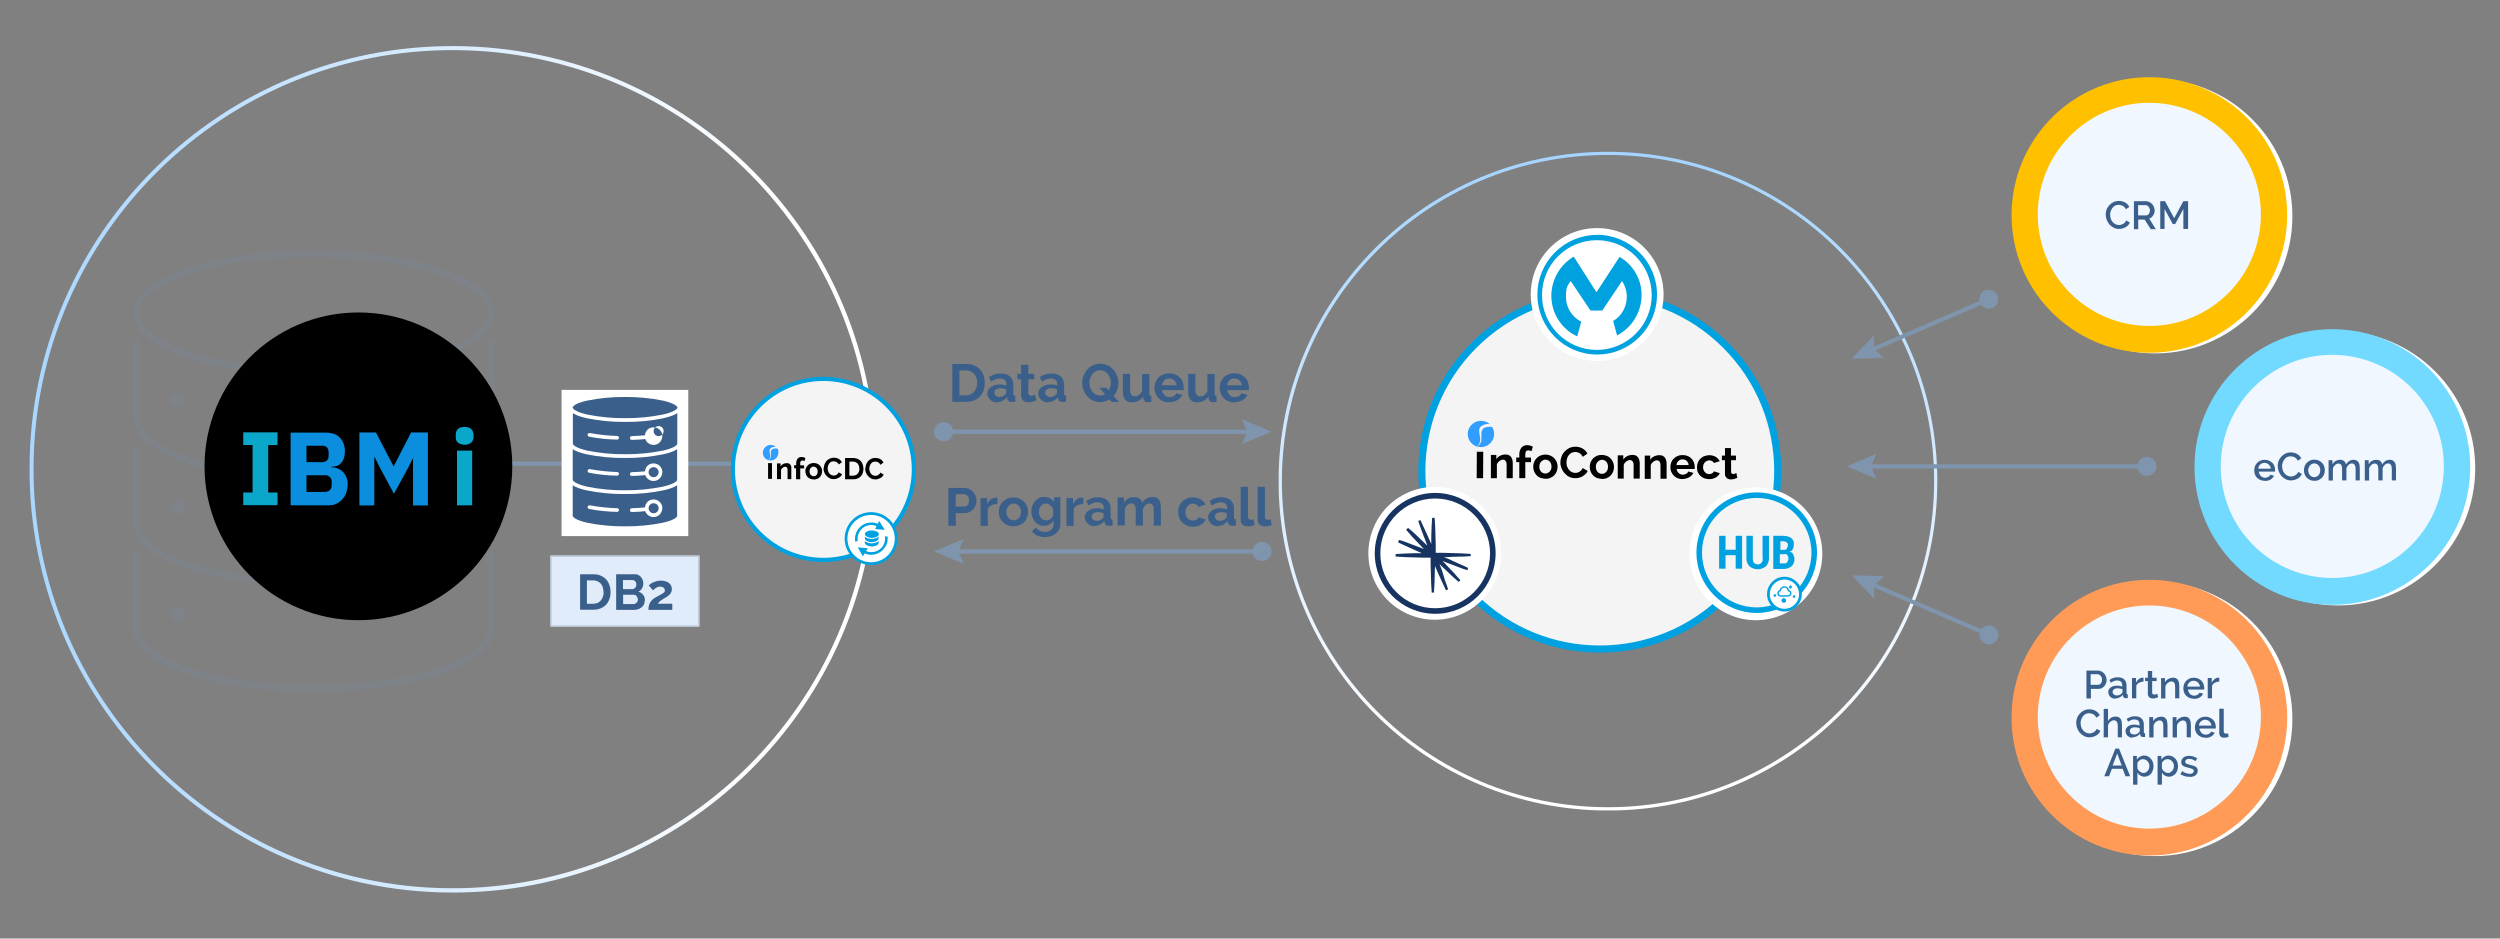<?xml version="1.0" encoding="UTF-8"?>
<svg xmlns="http://www.w3.org/2000/svg" version="1.1" xmlns:xlink="http://www.w3.org/1999/xlink" viewBox="0 0 1795.4 674">
  <rect x="0" y="0" width="1795.4" height="674" fill="#808080" stroke="none"/>
  <defs>
    <style>
      .cls-1 {
        clip-path: url(#clippath-6);
      }

      .cls-2 {
        clip-path: url(#clippath-7);
      }

      .cls-3 {
        fill: #e0ecf9;
      }

      .cls-4 {
        clip-path: url(#clippath-4);
      }

      .cls-5 {
        stroke: #c0ccda;
      }

      .cls-5, .cls-6 {
        fill: none;
      }

      .cls-7 {
        fill: #3a5f8a;
      }

      .cls-8 {
        fill: url(#linear-gradient-2);
      }

      .cls-9 {
        fill: #72d9ff;
      }

      .cls-10 {
        stroke: #00a1df;
      }

      .cls-10, .cls-11, .cls-12 {
        fill: #fff;
      }

      .cls-10, .cls-13, .cls-14, .cls-15 {
        fill-rule: evenodd;
      }

      .cls-10, .cls-16, .cls-12 {
        stroke-miterlimit: 10;
      }

      .cls-17 {
        clip-path: url(#clippath-9);
      }

      .cls-18 {
        clip-path: url(#clippath-10);
      }

      .cls-19 {
        stroke-miterlimit: 10;
        stroke-width: 5.1px;
      }

      .cls-19, .cls-20, .cls-16 {
        fill: #f4f4f4;
      }

      .cls-19, .cls-20, .cls-16, .cls-12 {
        stroke: #00a1e1;
      }

      .cls-21 {
        clip-path: url(#clippath-11);
      }

      .cls-22 {
        opacity: .2;
      }

      .cls-23 {
        fill: url(#linear-gradient-4);
      }

      .cls-13, .cls-24 {
        fill: #00a1e1;
      }

      .cls-25 {
        fill: #ff9b57;
      }

      .cls-26 {
        fill: url(#linear-gradient-3);
      }

      .cls-27 {
        clip-path: url(#clippath-1);
      }

      .cls-28 {
        fill: url(#linear-gradient-5);
      }

      .cls-29 {
        isolation: isolate;
      }

      .cls-30 {
        clip-path: url(#clippath-5);
      }

      .cls-31 {
        clip-path: url(#clippath-8);
      }

      .cls-32 {
        fill: #00a1df;
      }

      .cls-33 {
        clip-path: url(#clippath-3);
      }

      .cls-34 {
        clip-path: url(#clippath-12);
      }

      .cls-35 {
        fill: #738fae;
      }

      .cls-36 {
        fill: #7f95ae;
      }

      .cls-37 {
        fill: url(#linear-gradient-6);
      }

      .cls-14 {
        fill: #173361;
      }

      .cls-20 {
        stroke-width: 3px;
      }

      .cls-38 {
        clip-path: url(#clippath-2);
      }

      .cls-16 {
        stroke-width: 4px;
      }

      .cls-39 {
        clip-path: url(#clippath-13);
      }

      .cls-40 {
        fill: #ffc000;
      }

      .cls-41 {
        fill: url(#linear-gradient);
      }

      .cls-42 {
        fill: #f0f7ff;
      }

      .cls-43 {
        clip-path: url(#clippath);
      }

      .cls-15 {
        fill: #309dff;
      }

      .cls-12 {
        stroke-width: 2px;
      }
    </style>
    <clipPath id="clippath">
      <path class="cls-6" d="M1154.8,111.3c129.4,0,234.2,104.9,234.2,234.2s-104.9,234.2-234.2,234.2-234.2-104.9-234.2-234.2,104.9-234.2,234.2-234.2M1391.3,345.5c0-130.6-105.8-236.5-236.5-236.5s-236.6,105.9-236.6,236.5,105.8,236.6,236.6,236.6,236.5-105.8,236.5-236.6h0Z"/>
    </clipPath>
    <linearGradient id="linear-gradient" x1="2510.9" y1="-5.4" x2="2511.8" y2="-5.4" gradientTransform="translate(-1566.8 -1265661.2) rotate(90) scale(504.1)" gradientUnits="userSpaceOnUse">
      <stop offset="0" stop-color="#9ed1ff"/>
      <stop offset="1" stop-color="#fff"/>
    </linearGradient>
    <clipPath id="clippath-1">
      <rect class="cls-6" x="670.9" y="301.2" width="242.3" height="17.9"/>
    </clipPath>
    <clipPath id="clippath-2">
      <rect class="cls-6" x="670.9" y="387.2" width="242.3" height="17.9"/>
    </clipPath>
    <clipPath id="clippath-3">
      <path class="cls-6" d="M1611,383.2c26.6,35.3,76.9,42.4,112.2,15.7,35.3-26.6,42.4-76.9,15.7-112.2-26.6-35.3-76.9-42.4-112.2-15.7-20.9,15.8-32.8,40.7-31.8,66.9.6,16.4,6.2,32.3,16.1,45.4h0Z"/>
    </clipPath>
    <clipPath id="clippath-4">
      <path class="cls-6" d="M1479.6,563.2c26.6,35.3,76.9,42.4,112.2,15.7,35.3-26.6,42.4-76.9,15.7-112.2-26.6-35.3-76.9-42.4-112.2-15.7-20.9,15.8-32.8,40.7-31.8,66.9.6,16.4,6.2,32.3,16.1,45.4h0Z"/>
    </clipPath>
    <clipPath id="clippath-5">
      <path class="cls-6" d="M1479.6,202.2c26.6,35.3,76.9,42.4,112.2,15.7,35.3-26.6,42.4-76.9,15.7-112.2-26.6-35.3-76.9-42.4-112.2-15.7-20.9,15.8-32.8,40.7-31.8,66.9.6,16.4,6.2,32.3,16.1,45.4h0Z"/>
    </clipPath>
    <clipPath id="clippath-6">
      <path class="cls-6" d="M350.3,397.5v54.4c0,10.1-13,20.3-35.7,27.9-23.8,7.9-55.6,12.3-89.3,12.3s-65.5-4.4-89.3-12.3c-22.7-7.6-35.7-17.7-35.7-27.9v-54.4c0-1.3-1-2.3-2.3-2.3s-2.3,1-2.3,2.3v54.4c0,12.4,13.8,23.8,38.9,32.2,24.3,8.1,56.5,12.6,90.8,12.6s66.5-4.5,90.8-12.6c25.1-8.4,38.9-19.8,38.9-32.2v-54.4c0-1.3-1-2.3-2.3-2.3s-2.3,1-2.3,2.3h-.2Z"/>
    </clipPath>
    <clipPath id="clippath-7">
      <path class="cls-6" d="M350.3,321.8v54.4c0,10.1-13,20.3-35.7,27.9-23.8,7.9-55.6,12.3-89.3,12.3s-65.5-4.4-89.3-12.3c-22.7-7.6-35.7-17.7-35.7-27.9v-54.4c0-1.3-1-2.3-2.3-2.3s-2.3,1-2.3,2.3v54.4c0,12.4,13.8,23.8,38.9,32.2,24.3,8.1,56.5,12.6,90.8,12.6s66.5-4.5,90.8-12.6c25.1-8.4,38.9-19.8,38.9-32.2v-54.4c0-1.3-1-2.3-2.3-2.3s-2.3,1-2.3,2.3h-.2Z"/>
    </clipPath>
    <clipPath id="clippath-8">
      <path class="cls-6" d="M350.3,246.1v54.4c0,10.1-13,20.3-35.7,27.9-23.8,7.9-55.6,12.3-89.3,12.3s-65.5-4.4-89.3-12.3c-22.7-7.6-35.7-17.7-35.7-27.9v-54.4c0-1.3-1-2.3-2.3-2.3s-2.3,1-2.3,2.3v54.4c0,12.4,13.8,23.8,38.9,32.2,24.3,8.1,56.5,12.6,90.8,12.6s66.5-4.5,90.8-12.6c25.1-8.4,38.9-19.8,38.9-32.2v-54.4c0-1.3-1-2.3-2.3-2.3s-2.3,1-2.3,2.3h-.2Z"/>
    </clipPath>
    <clipPath id="clippath-9">
      <path class="cls-6" d="M135.9,252.6c-22.7-7.6-35.7-17.7-35.7-27.9s13-20.3,35.7-27.9c23.8-7.9,55.6-12.3,89.3-12.3s65.5,4.4,89.3,12.3c22.7,7.6,35.7,17.7,35.7,27.9s-13,20.3-35.7,27.9c-23.8,7.9-55.6,12.3-89.3,12.3s-65.5-4.4-89.3-12.3M225.2,180c-34.3,0-66.5,4.5-90.8,12.6-25.1,8.4-38.9,19.8-38.9,32.2s13.8,23.8,38.9,32.2c24.3,8.1,56.5,12.6,90.8,12.6s66.5-4.5,90.8-12.6c25.1-8.4,38.9-19.8,38.9-32.2s-13.8-23.8-38.9-32.2c-24.3-8.1-56.5-12.6-90.8-12.6Z"/>
    </clipPath>
    <clipPath id="clippath-10">
      <path class="cls-6" d="M126.6,282.1c2.8-.6,5.6,1.2,6.2,4,.6,2.8-1.2,5.6-4,6.2-2.8.6-5.6-1.2-6.2-4-.6-2.8,1.2-5.6,4-6.2Z"/>
    </clipPath>
    <clipPath id="clippath-11">
      <path class="cls-6" d="M123.5,361.3c1.8-2.3,5-2.7,7.3-.9,2.3,1.8,2.7,5,.9,7.3s-5,2.7-7.3.9c-2.3-1.8-2.7-5-.9-7.3Z"/>
    </clipPath>
    <clipPath id="clippath-12">
      <path class="cls-6" d="M122.5,441.4c0,2.9,2.3,5.2,5.2,5.2s5.2-2.3,5.2-5.2-2.3-5.2-5.2-5.2-5.2,2.3-5.2,5.2Z"/>
    </clipPath>
    <clipPath id="clippath-13">
      <path class="cls-6" d="M24.1,334.9C25.2,168.6,161,34.8,327.1,36c166.2,1.1,300,136.9,298.9,303-1.1,166.2-136.9,300-303,298.9-166.2-1.1-300-136.9-298.9-303M327.1,33.1C159.3,31.9,22.3,167,21.2,334.9c-1.1,167.8,134.1,304.9,301.8,306.1,167.7,1.1,304.9-133.9,306.1-301.9,1.2-168-134-304.9-302-306h0Z"/>
    </clipPath>
    <linearGradient id="linear-gradient-2" x1="2508.3" y1="-5.5" x2="2509.5" y2="-5.5" gradientTransform="translate(-2430.3 -1264477.9) rotate(90) scale(504.1)" gradientUnits="userSpaceOnUse">
      <stop offset="0" stop-color="#9ed1ff"/>
      <stop offset="1" stop-color="#fff"/>
    </linearGradient>
    <linearGradient id="linear-gradient-3" x1="1742.6" y1="748.3" x2="1742.5" y2="748.3" gradientTransform="translate(-41986.5 39471.8) scale(24.6 -52.3)" gradientUnits="userSpaceOnUse">
      <stop offset="0" stop-color="#0d74f0"/>
      <stop offset="1" stop-color="#0aa7ca"/>
    </linearGradient>
    <linearGradient id="linear-gradient-4" x1="1756.4" y1="748.3" x2="1756.4" y2="748.3" gradientTransform="translate(-71158.3 39396.3) scale(41 -52.2)" gradientUnits="userSpaceOnUse">
      <stop offset="0" stop-color="#0d74f0"/>
      <stop offset="1" stop-color="#0aa7ca"/>
    </linearGradient>
    <linearGradient id="linear-gradient-5" x1="1758.9" y1="748.3" x2="1758.9" y2="748.3" gradientTransform="translate(-85697.7 39547.6) scale(49.2 -52.4)" gradientUnits="userSpaceOnUse">
      <stop offset="0" stop-color="#0d74f0"/>
      <stop offset="1" stop-color="#0aa7ca"/>
    </linearGradient>
    <linearGradient id="linear-gradient-6" x1="1691.7" y1="748.9" x2="1691.4" y2="748.9" gradientTransform="translate(-20835.5 42499.4) scale(12.8 -56.3)" gradientUnits="userSpaceOnUse">
      <stop offset="0" stop-color="#0d74f0"/>
      <stop offset="1" stop-color="#0aa7ca"/>
    </linearGradient>
  </defs>
  <!-- Generator: Adobe Illustrator 28.7.1, SVG Export Plug-In . SVG Version: 1.2.0 Build 142)  -->
  <g>
    <g id="Layer_1">
      <g id="Layer_1-2" data-name="Layer_1">
        <g id="Layer_1-2">
          <g class="cls-43">
            <rect class="cls-41" x="918.3" y="109" width="473" height="473"/>
          </g>
          <g id="Layer_1-2-2" data-name="Layer_1-2">
            <g>
              <g>
                <g class="cls-27">
                  <path class="cls-36" d="M895.1,311.6h-210.8c-.8,3.7-4.5,6-8.2,5.1-3.7-.8-6-4.5-5.1-8.2.8-3.7,4.5-6,8.2-5.1,2.6.6,4.6,2.6,5.1,5.1h210.8l-3.2-7.4,21.2,8.9-21.2,8.9,3.2-7.4h0Z"/>
                </g>
                <g class="cls-38">
                  <path class="cls-36" d="M688.9,397.6h210.8c.8,3.7,4.5,6,8.2,5.1,3.7-.8,6-4.5,5.1-8.2-.8-3.7-4.5-6-8.2-5.1-2.6.6-4.6,2.6-5.1,5.1h-210.8l3.2-7.4-21.2,8.9,21.2,8.9-3.2-7.4h0Z"/>
                </g>
                <g>
                  <path class="cls-7" d="M683.9,288.5v-27.1h9.9c2.3,0,4.2.3,5.9,1.1,1.7.7,3,1.7,4.2,2.9s1.9,2.7,2.5,4.3c.6,1.7.8,3.4.8,5.3s-.3,3.9-.9,5.6c-.7,1.7-1.6,3.2-2.7,4.3-1.1,1.2-2.6,2.1-4.3,2.7-1.7.7-3.5,1-5.5,1h-9.9.1ZM701.8,274.9c0-1.4-.2-2.5-.6-3.6s-.9-2-1.6-2.8c-.7-.8-1.6-1.4-2.6-1.8-1-.5-2.1-.7-3.4-.7h-4.6v17.9h4.6c1.4,0,2.5-.2,3.5-.7,1-.5,1.8-1.1,2.5-1.9.7-.8,1.2-1.8,1.6-2.8s.6-2.3.6-3.6h0Z"/>
                  <path class="cls-7" d="M716,289c-1,0-1.9-.1-2.7-.5s-1.6-.8-2.1-1.4-1.1-1.2-1.5-2-.6-1.6-.6-2.5.2-1.8.7-2.6c.5-.8,1-1.5,1.8-2,.8-.6,1.7-1,2.7-1.4,1-.3,2.1-.5,3.5-.5s1.8,0,2.6.2c.9.1,1.6.3,2.3.7v-1.1c0-1.4-.3-2.4-1.1-3s-1.9-1.1-3.4-1.1-2.1.2-3.2.6c-1,.3-2,.9-3.2,1.7l-1.6-3.3c2.6-1.7,5.4-2.6,8.3-2.6s5.2.7,6.8,2.1,2.4,3.5,2.4,6.2v6.2c0,.6,0,.9.3,1.1.2.2.6.3,1.1.3v4.4c-.5,0-.9.2-1.4.2h-1.1c-1,0-1.7-.2-2.3-.7s-.8-1-1-1.7v-1.1c-1,1.1-2.1,2-3.4,2.7-1.2.6-2.6.9-4.1.9h0ZM717.5,285.1c.9,0,1.7-.1,2.5-.5s1.4-.7,1.8-1.2c.6-.5.8-.9.8-1.5v-2.3c-.6-.2-1.2-.5-2-.6-.7-.1-1.4-.2-2-.2-1.4,0-2.4.3-3.3.9-.8.6-1.2,1.4-1.2,2.3s.3,1.6,1,2.1c.7.6,1.5.9,2.5.9h0Z"/>
                  <path class="cls-7" d="M744.4,287.5c-.7.3-1.6.6-2.6.9s-2,.5-3.2.5-1.4,0-2-.2-1.1-.5-1.7-.9c-.5-.5-.9-.9-1.1-1.6s-.5-1.4-.5-2.3v-11.5h-2.6v-3.9h2.6v-6.5h5.2v6.5h4.3v3.9h-4.3v9.8c0,.7.2,1.2.6,1.5.3.3.8.5,1.4.5s1,0,1.6-.2.9-.3,1.2-.5l1,4.1h.1Z"/>
                  <path class="cls-7" d="M752.5,289c-1,0-1.9-.1-2.7-.5s-1.6-.8-2.1-1.4-1.1-1.2-1.5-2c-.3-.8-.6-1.6-.6-2.5s.2-1.8.7-2.6c.5-.8,1-1.5,1.8-2,.8-.6,1.7-1,2.7-1.4,1-.3,2.1-.5,3.5-.5s1.8,0,2.6.2c.9.1,1.6.3,2.3.7v-1.1c0-1.4-.3-2.4-1.1-3s-1.9-1.1-3.4-1.1-2.1.2-3.2.6c-1,.3-2,.9-3.2,1.7l-1.6-3.3c2.6-1.7,5.4-2.6,8.3-2.6s5.1.7,6.8,2.1c1.6,1.5,2.4,3.5,2.4,6.2v6.2c0,.6,0,.9.3,1.1.2.2.6.3,1.1.3v4.4c-.5,0-.9.2-1.4.2h-1.1c-1,0-1.7-.2-2.3-.7s-.8-1-.9-1.7v-1.1c-1,1.1-2.1,2-3.4,2.7-1.2.6-2.6.9-4.1.9h-.1ZM754,285.1c.9,0,1.7-.1,2.5-.5s1.4-.7,1.8-1.2c.6-.5.8-.9.8-1.5v-2.3c-.6-.2-1.2-.5-2-.6-.7-.1-1.4-.2-2-.2-1.4,0-2.4.3-3.3.9-.8.6-1.2,1.4-1.2,2.3s.3,1.6,1,2.1c.7.6,1.5.9,2.5.9h0Z"/>
                  <path class="cls-7" d="M796.9,286.7c-1,.7-2,1.1-3.2,1.5s-2.4.6-3.6.6c-1.9,0-3.7-.5-5.3-1.2s-2.9-1.8-4.1-3.2c-1.1-1.2-2-2.7-2.6-4.4s-.9-3.4-.9-5.1.3-3.6,1-5.2c.7-1.7,1.6-3.2,2.7-4.4s2.5-2.3,4.2-3c1.6-.8,3.3-1.1,5.2-1.1s3.7.5,5.3,1.2,2.9,1.8,4.1,3.2c1.1,1.4,2,2.8,2.6,4.4.6,1.7.9,3.4.9,5.1s-.3,3.4-.9,5-1.4,2.9-2.5,4.3l3.8,4.3h-5.1l-1.7-1.8h0ZM790.1,284.1c1.4,0,2.5-.3,3.5-1l-4.1-4.6h5.1l1.7,1.9c.9-1.7,1.5-3.5,1.5-5.4s-.2-2.4-.6-3.4c-.3-1.1-.9-2-1.5-2.9s-1.5-1.5-2.4-2-2-.8-3.2-.8-2.3.2-3.3.8c-.9.6-1.7,1.2-2.4,2.1s-1.1,1.8-1.5,2.9-.5,2.1-.5,3.3.2,2.4.6,3.4c.3,1.1.8,2,1.5,2.9s1.5,1.5,2.4,2,2,.8,3.3.8h-.2Z"/>
                  <path class="cls-7" d="M812.7,289c-2,0-3.6-.7-4.7-2-1.1-1.4-1.6-3.3-1.6-5.9v-12.6h5.2v11.5c0,3,1.1,4.6,3.4,4.6s2-.3,2.9-.9,1.7-1.5,2.3-2.7v-12.4h5.2v14.2c0,.6,0,.9.3,1.1.2.2.6.3,1.1.3v4.4c-.6,0-1,.2-1.5.2h-1.1c-.9,0-1.7-.2-2.1-.7-.6-.5-.9-1-1-1.7v-1.7c-1,1.4-2.1,2.4-3.6,3.2-1.4.7-2.9,1-4.6,1h-.1Z"/>
                  <path class="cls-7" d="M839.8,289c-1.6,0-3-.2-4.4-.8s-2.4-1.2-3.4-2.3c-.9-.9-1.6-2-2.1-3.3-.5-1.2-.8-2.6-.8-3.9s.2-2.8.7-4.1,1.2-2.4,2.1-3.4c.9-1,2-1.7,3.4-2.3s2.8-.8,4.4-.8,3,.2,4.4.8c1.2.6,2.4,1.4,3.3,2.3.9.9,1.6,2,2,3.3.5,1.2.7,2.6.7,3.9s0,.7,0,1v.8h-15.5c0,.8.2,1.5.6,2.1.3.6.7,1.1,1.2,1.6.5.5,1,.8,1.7,1,.6.2,1.2.3,1.9.3,1,0,2-.2,2.9-.8.9-.5,1.6-1.1,1.8-2l4.4,1.2c-.8,1.6-1.9,2.8-3.5,3.7-1.6,1-3.6,1.5-5.9,1.5h.1ZM845,276.8c0-1.5-.7-2.7-1.7-3.6-1-.9-2.1-1.4-3.6-1.4s-1.4.1-1.9.3c-.6.2-1.1.6-1.6,1s-.8,1-1.1,1.6-.5,1.2-.6,2h10.5Z"/>
                  <path class="cls-7" d="M859.6,289c-2,0-3.6-.7-4.7-2-1.1-1.4-1.6-3.3-1.6-5.9v-12.6h5.2v11.5c0,3,1.1,4.6,3.4,4.6s2-.3,2.9-.9,1.7-1.5,2.3-2.7v-12.4h5.2v14.2c0,.6,0,.9.3,1.1.2.2.6.3,1.1.3v4.4c-.6,0-1,.2-1.5.2h-1.1c-.9,0-1.7-.2-2.1-.7-.6-.5-.9-1-1-1.7v-1.7c-1,1.4-2.1,2.4-3.6,3.2-1.4.7-2.9,1-4.6,1h-.1Z"/>
                  <path class="cls-7" d="M886.6,289c-1.6,0-3-.2-4.4-.8s-2.4-1.2-3.4-2.3c-.9-.9-1.6-2-2.1-3.3-.5-1.2-.8-2.6-.8-3.9s.2-2.8.7-4.1,1.2-2.4,2.1-3.4c.9-1,2-1.7,3.4-2.3s2.8-.8,4.4-.8,3,.2,4.4.8c1.2.6,2.4,1.4,3.3,2.3.9.9,1.6,2,2,3.3.5,1.2.7,2.6.7,3.9s0,.7,0,1v.8h-15.5c0,.8.2,1.5.6,2.1.3.6.7,1.1,1.2,1.6.5.5,1,.8,1.7,1,.6.2,1.2.3,1.9.3,1,0,2-.2,2.9-.8.9-.5,1.6-1.1,1.8-2l4.4,1.2c-.8,1.6-1.9,2.8-3.5,3.7-1.6,1-3.6,1.5-5.9,1.5h.1ZM891.8,276.8c0-1.5-.7-2.7-1.7-3.6-1-.9-2.1-1.4-3.6-1.4s-1.4.1-1.9.3c-.6.2-1.1.6-1.6,1s-.8,1-1.1,1.6-.5,1.2-.6,2h10.5Z"/>
                </g>
                <g>
                  <path class="cls-7" d="M681.1,377.5v-27.1h11.5c1.2,0,2.4.2,3.5.8,1,.6,2,1.2,2.7,2,.8.9,1.4,1.8,1.8,2.9.5,1.1.7,2.1.7,3.3s-.2,2.3-.6,3.4c-.5,1.1-1,2-1.7,2.9-.8.8-1.7,1.5-2.7,2s-2.1.8-3.5.8h-6.4v9.1h-5.3,0ZM686.3,363.8h6.1c1,0,1.8-.5,2.5-1.2.7-.8,1-1.9,1-3.3s0-1.4-.3-1.8c-.2-.6-.5-1-.8-1.4-.3-.3-.7-.7-1.1-.9s-.9-.3-1.4-.3h-5.9v8.8h-.1Z"/>
                  <path class="cls-7" d="M716.2,362c-1.6,0-2.9.3-4.2.9s-2.1,1.5-2.6,2.6v12.2h-5.2v-20h4.7v4.3c.7-1.4,1.6-2.5,2.7-3.4,1.1-.8,2.3-1.2,3.5-1.2s.5,0,.7,0h.5v4.6h-.1Z"/>
                  <path class="cls-7" d="M727.8,377.9c-1.7,0-3.2-.2-4.4-.8-1.4-.6-2.4-1.4-3.3-2.3-.9-.9-1.6-2-2.1-3.3-.5-1.2-.7-2.6-.7-3.9s.2-2.7.7-3.9c.5-1.2,1.1-2.4,2.1-3.3.9-.9,2-1.7,3.3-2.3,1.4-.6,2.8-.8,4.4-.8s3,.2,4.4.8c1.2.6,2.4,1.4,3.3,2.3.9,1,1.6,2,2.1,3.3.5,1.2.7,2.6.7,3.9s-.2,2.7-.7,3.9c-.5,1.2-1.1,2.4-2,3.3-.9,1-2,1.7-3.3,2.3-1.4.6-2.8.8-4.4.8h-.1ZM722.7,367.6c0,.9,0,1.7.5,2.5.2.7.7,1.4,1.1,1.9s1,.9,1.7,1.2c.7.3,1.4.5,2,.5s1.5-.1,2-.5c.7-.3,1.2-.7,1.7-1.2s.8-1.1,1.1-1.9c.2-.8.5-1.6.5-2.5s0-1.7-.5-2.4-.7-1.4-1.1-1.9-1-.9-1.7-1.2c-.7-.3-1.4-.5-2-.5s-1.5.1-2,.5c-.7.3-1.2.7-1.7,1.2s-.8,1.1-1.1,1.9c-.2.8-.5,1.6-.5,2.4Z"/>
                  <path class="cls-7" d="M749.6,377.6c-1.4,0-2.6-.2-3.6-.8-1.1-.6-2-1.2-2.8-2.3-.8-.9-1.4-2-1.8-3.3-.5-1.2-.7-2.5-.7-3.9s.2-2.8.7-4.1c.5-1.2,1.1-2.4,1.9-3.3s1.8-1.7,2.9-2.3,2.4-.8,3.7-.8,2.9.3,4.2,1c1.1.7,2.1,1.7,2.9,2.8v-3.5h4.5v19.1c0,1.5-.2,2.8-.8,3.9s-1.4,2.1-2.4,3c-1,.8-2.1,1.5-3.5,1.9-1.4.5-2.8.7-4.4.7s-4.1-.3-5.5-1.1c-1.5-.7-2.8-1.8-3.8-3l2.8-2.7c.8.9,1.7,1.7,2.9,2.3,1.1.6,2.4.8,3.7.8s1.6,0,2.3-.3,1.4-.6,1.9-1,1-1,1.4-1.8.5-1.6.5-2.5v-2.5c-.7,1.1-1.6,2-2.8,2.7s-2.5.9-3.8.9h-.3,0ZM751.4,373.6c.6,0,1.1,0,1.6-.2.6-.2,1-.5,1.4-.7.5-.3.8-.7,1.1-1.1s.6-.8.8-1.4v-4.7c-.5-1.1-1.1-2.1-2.1-2.8s-2-1.1-3-1.1-1.5.2-2.1.6-1.2.8-1.7,1.4-.8,1.2-1,2c-.2.8-.3,1.5-.3,2.3s0,1.6.5,2.3c.2.7.7,1.4,1.1,1.9s1.1,1,1.8,1.2c.7.3,1.5.5,2.3.5h-.1Z"/>
                  <path class="cls-7" d="M777.9,362c-1.6,0-2.9.3-4.2.9-1.2.6-2.1,1.5-2.6,2.6v12.2h-5.2v-20h4.7v4.3c.7-1.4,1.6-2.5,2.7-3.4s2.3-1.2,3.5-1.2.5,0,.7,0h.5v4.6h-.1Z"/>
                  <path class="cls-7" d="M785.9,377.9c-1,0-1.9-.1-2.7-.5s-1.6-.8-2.1-1.4-1.1-1.2-1.5-2c-.3-.8-.6-1.6-.6-2.5s.2-1.8.7-2.6c.5-.8,1-1.5,1.8-2,.8-.6,1.7-1,2.7-1.4,1-.3,2.1-.5,3.5-.5s1.8,0,2.6.2c.9.1,1.6.3,2.3.7v-1.1c0-1.4-.3-2.4-1.1-3s-1.9-1.1-3.4-1.1-2.1.2-3.2.6-2,.9-3.2,1.7l-1.6-3.3c2.6-1.7,5.4-2.6,8.3-2.6s5.1.7,6.8,2.1c1.6,1.5,2.4,3.5,2.4,6.2v6.2c0,.6,0,.9.3,1.1.2.2.6.3,1.1.3v4.4c-.5,0-.9.2-1.4.2h-1.1c-1,0-1.7-.2-2.3-.7s-.8-1-.9-1.7v-1.1c-1,1.1-2.1,2-3.4,2.7-1.2.6-2.6.9-4.1.9h-.1ZM787.4,374.1c.9,0,1.7-.1,2.5-.5s1.4-.7,1.8-1.2c.6-.5.8-.9.8-1.5v-2.3c-.6-.2-1.2-.5-2-.6-.7-.1-1.4-.2-2-.2-1.4,0-2.4.3-3.3.9-.8.6-1.2,1.4-1.2,2.3s.3,1.6,1,2.1c.7.6,1.5.9,2.5.9h0Z"/>
                  <path class="cls-7" d="M833.8,377.5h-5.2v-11.3c0-1.6-.2-2.8-.8-3.5-.6-.8-1.4-1.1-2.3-1.1s-1.9.3-2.8,1.1-1.6,1.8-1.9,3v11.7h-5.2v-11.3c0-1.6-.2-2.8-.8-3.5-.6-.8-1.4-1.1-2.3-1.1s-1.9.3-2.8,1.1-1.6,1.8-1.9,3v11.7h-5.2v-20h4.6v3.7c.8-1.4,1.8-2.3,3-3,1.2-.7,2.8-1,4.4-1s2.9.5,3.9,1.2c.9.8,1.5,1.8,1.8,3,.8-1.4,1.8-2.5,3.2-3.2,1.2-.7,2.7-1.1,4.3-1.1s2.3.2,3,.7,1.4,1,1.8,1.8c.5.8.8,1.6.9,2.5s.2,1.9.2,2.8v12.5h-.1Z"/>
                  <path class="cls-7" d="M846.1,367.5c0-1.4.2-2.7.7-3.9.5-1.2,1.2-2.4,2.1-3.3.9-.9,2-1.7,3.4-2.3s2.8-.8,4.4-.8,4.1.5,5.6,1.5c1.6.9,2.7,2.1,3.5,3.7l-5.1,1.6c-.5-.8-1-1.4-1.7-1.7-.7-.5-1.5-.6-2.4-.6s-1.5.1-2,.5c-.7.3-1.2.7-1.7,1.2s-.8,1.1-1.1,1.9-.5,1.6-.5,2.5,0,1.7.5,2.5c.2.8.7,1.4,1.1,1.9s1,.9,1.7,1.2,1.4.5,2,.5,1.8-.2,2.6-.7,1.4-1,1.6-1.7l5.1,1.6c-.7,1.6-1.8,2.8-3.4,3.7s-3.5,1.5-5.7,1.5-3.2-.2-4.4-.8-2.4-1.4-3.4-2.3c-.9-.9-1.6-2-2.1-3.4-.5-1.2-.8-2.6-.8-3.9v-.5h0Z"/>
                  <path class="cls-7" d="M874.5,377.9c-1,0-1.9-.1-2.7-.5s-1.6-.8-2.1-1.4-1.1-1.2-1.5-2c-.3-.8-.6-1.6-.6-2.5s.2-1.8.7-2.6c.5-.8,1-1.5,1.8-2,.8-.6,1.7-1,2.7-1.4,1-.3,2.1-.5,3.5-.5s1.8,0,2.6.2c.9.1,1.6.3,2.3.7v-1.1c0-1.4-.3-2.4-1.1-3s-1.9-1.1-3.4-1.1-2.1.2-3.2.6-2,.9-3.2,1.7l-1.6-3.3c2.6-1.7,5.4-2.6,8.3-2.6s5.1.7,6.8,2.1c1.6,1.5,2.4,3.5,2.4,6.2v6.2c0,.6,0,.9.3,1.1.2.2.6.3,1.1.3v4.4c-.5,0-.9.2-1.4.2h-1.1c-1,0-1.7-.2-2.3-.7s-.8-1-.9-1.7v-1.1c-1,1.1-2.1,2-3.4,2.7-1.2.6-2.6.9-4.1.9h-.1ZM875.9,374.1c.9,0,1.7-.1,2.5-.5s1.4-.7,1.8-1.2c.6-.5.8-.9.8-1.5v-2.3c-.6-.2-1.2-.5-2-.6-.7-.1-1.4-.2-2-.2-1.4,0-2.4.3-3.3.9-.8.6-1.2,1.4-1.2,2.3s.3,1.6,1,2.1c.7.6,1.5.9,2.5.9h0Z"/>
                  <path class="cls-7" d="M891,349.6h5.2v21.3c0,1.6.7,2.4,2.1,2.4s.6,0,1-.1c.3,0,.7-.2,1-.3l.7,4.1c-.7.3-1.5.6-2.4.8s-1.8.2-2.5.2c-1.6,0-2.8-.5-3.7-1.2-.9-.9-1.4-2-1.4-3.6v-23.3h-.1Z"/>
                  <path class="cls-7" d="M903.2,349.6h5.2v21.3c0,1.6.7,2.4,2.1,2.4s.6,0,1-.1c.3,0,.7-.2,1-.3l.7,4.1c-.7.3-1.5.6-2.4.8s-1.8.2-2.5.2c-1.6,0-2.8-.5-3.7-1.2-.9-.9-1.4-2-1.4-3.6v-23.3h-.1Z"/>
                </g>
              </g>
              <g>
                <g>
                  <g>
                    <circle class="cls-11" cx="1679.1" cy="336.3" r="98.5"/>
                    <circle class="cls-9" cx="1675" cy="335.4" r="99"/>
                    <g class="cls-33">
                      <rect class="cls-42" x="1558.1" y="211.3" width="244.7" height="247.4" transform="translate(136.8 1078.8) rotate(-37)"/>
                    </g>
                  </g>
                  <g class="cls-29">
                    <g class="cls-29">
                      <path class="cls-7" d="M1626.4,345.3c-1.1,0-2.2-.2-3.1-.6s-1.7-.9-2.4-1.6c-.7-.7-1.2-1.5-1.5-2.4-.4-.9-.5-1.9-.5-2.9s.2-2,.5-2.9c.4-.9.9-1.7,1.5-2.4.7-.7,1.5-1.3,2.4-1.7.9-.4,2-.6,3.1-.6s2.2.2,3.1.6,1.7,1,2.4,1.6,1.2,1.5,1.5,2.4.5,1.9.5,2.8,0,.4,0,.6v.5h-11.7c0,.7.2,1.2.5,1.8s.6,1,1,1.4.9.7,1.4.9,1.1.3,1.6.3.8,0,1.2-.2.8-.3,1.1-.4.6-.4.9-.7c.3-.3.5-.6.6-.9l2.6.8c-.5,1.1-1.3,2-2.5,2.7s-2.5,1-4.1,1h0ZM1630.8,336.6c0-.6-.2-1.2-.5-1.7s-.6-1-1-1.3-.8-.6-1.4-.9c-.5-.2-1.1-.3-1.7-.3s-1.1.1-1.6.3c-.5.2-1,.5-1.4.9s-.7.8-1,1.3c-.2.5-.4,1.1-.4,1.7h9Z"/>
                      <path class="cls-7" d="M1635.7,334.9c0-1.2.2-2.4.6-3.6s1.1-2.2,1.9-3.2c.8-.9,1.8-1.7,3-2.3,1.2-.6,2.5-.9,4-.9s3.3.4,4.6,1.2c1.3.8,2.2,1.8,2.9,3.1l-2.5,1.7c-.3-.6-.6-1.1-1-1.5s-.8-.7-1.3-1c-.5-.2-.9-.4-1.4-.5s-1-.2-1.4-.2c-1,0-1.9.2-2.7.6-.8.4-1.4,1-1.9,1.7s-.9,1.5-1.2,2.3c-.3.9-.4,1.7-.4,2.6s.2,1.9.5,2.8.7,1.7,1.3,2.3c.6.7,1.2,1.2,2,1.6s1.6.6,2.5.6,1,0,1.5-.2,1-.3,1.5-.6.9-.6,1.3-1,.7-.9,1-1.5l2.6,1.5c-.3.7-.8,1.4-1.3,2s-1.2,1-1.9,1.4c-.7.4-1.5.7-2.3.9-.8.2-1.6.3-2.4.3-1.4,0-2.6-.3-3.8-.9-1.1-.6-2.1-1.4-3-2.3-.8-1-1.5-2.1-1.9-3.3-.5-1.2-.7-2.5-.7-3.7h0Z"/>
                      <path class="cls-7" d="M1662.1,345.3c-1.2,0-2.2-.2-3.1-.6s-1.7-1-2.4-1.7c-.7-.7-1.2-1.5-1.5-2.4s-.5-1.9-.5-2.9.2-2,.5-2.9.9-1.7,1.5-2.4c.7-.7,1.5-1.2,2.4-1.7.9-.4,2-.6,3.1-.6s2.2.2,3.1.6,1.7,1,2.4,1.7c.7.7,1.2,1.5,1.5,2.4s.5,1.9.5,2.9-.2,2-.5,2.9-.9,1.7-1.5,2.4c-.7.7-1.5,1.2-2.4,1.7s-2,.6-3.1.6ZM1657.7,337.7c0,.7,0,1.4.3,2,.2.6.5,1.1.9,1.6.4.4.9.8,1.4,1,.5.3,1.1.4,1.7.4s1.2-.1,1.7-.4,1-.6,1.4-1,.7-1,.9-1.6c.2-.6.3-1.3.3-2s0-1.3-.3-1.9c-.2-.6-.5-1.1-.9-1.6-.4-.4-.9-.8-1.4-1-.5-.3-1.1-.4-1.7-.4s-1.2.1-1.7.4-1,.6-1.4,1.1c-.4.4-.7,1-.9,1.6-.2.6-.4,1.3-.4,1.9h0Z"/>
                      <path class="cls-7" d="M1694.8,345h-3.1v-8.2c0-1.4-.2-2.4-.7-3s-1.1-1-1.9-1-1.7.3-2.4,1c-.7.6-1.3,1.5-1.6,2.5v8.7h-3.1v-8.2c0-1.4-.2-2.4-.7-3-.4-.6-1.1-.9-1.9-.9s-1.7.3-2.4,1c-.7.6-1.3,1.5-1.6,2.5v8.7h-3.1v-14.6h2.8v2.9c.6-1,1.3-1.8,2.3-2.4.9-.5,2-.8,3.2-.8s2.2.3,2.9,1c.7.6,1.1,1.4,1.3,2.4.6-1.1,1.4-1.9,2.3-2.5s2-.9,3.2-.9,1.6.2,2.1.5c.6.3,1,.8,1.4,1.3.3.5.6,1.2.7,1.9s.2,1.5.2,2.3v8.9h0Z"/>
                      <path class="cls-7" d="M1720.8,345h-3.1v-8.2c0-1.4-.2-2.4-.7-3s-1.1-1-1.9-1-1.7.3-2.4,1c-.7.6-1.3,1.5-1.6,2.5v8.7h-3.1v-8.2c0-1.4-.2-2.4-.7-3-.4-.6-1.1-.9-1.9-.9s-1.7.3-2.4,1c-.7.6-1.3,1.5-1.6,2.5v8.7h-3.1v-14.6h2.8v2.9c.6-1,1.3-1.8,2.3-2.4.9-.5,2-.8,3.2-.8s2.2.3,2.9,1c.7.6,1.1,1.4,1.3,2.4.6-1.1,1.4-1.9,2.3-2.5s2-.9,3.2-.9,1.6.2,2.1.5c.6.3,1,.8,1.4,1.3.3.5.6,1.2.7,1.9s.2,1.5.2,2.3v8.9h0Z"/>
                    </g>
                  </g>
                </g>
                <g>
                  <g>
                    <circle class="cls-11" cx="1547.8" cy="516.3" r="98.5"/>
                    <circle class="cls-25" cx="1543.6" cy="515.4" r="99"/>
                    <g class="cls-4">
                      <rect class="cls-42" x="1426.8" y="391.4" width="244.7" height="247.4" transform="translate(1.9 1036) rotate(-37)"/>
                    </g>
                  </g>
                  <g class="cls-29">
                    <g class="cls-29">
                      <path class="cls-7" d="M1498.4,501.5v-19.9h8.3c.9,0,1.7.2,2.5.6s1.4.9,1.9,1.5,1,1.3,1.3,2.1c.3.8.5,1.6.5,2.4s0,1.6-.4,2.4-.7,1.5-1.2,2.1-1.2,1.1-1.9,1.5-1.6.5-2.4.5h-5.4v6.9h-3.2ZM1501.5,491.8h5.2c.4,0,.9,0,1.2-.3.4-.2.7-.4.9-.8s.5-.7.6-1.2c0-.4.2-.9.2-1.5s0-1.1-.3-1.5-.4-.8-.7-1.2c-.3-.3-.6-.6-1-.8-.4-.2-.8-.3-1.2-.3h-5v7.6h.1Z"/>
                      <path class="cls-7" d="M1519.1,501.8c-.7,0-1.4-.1-2-.4-.6-.2-1.1-.6-1.6-1-.4-.4-.8-.9-1-1.5-.3-.6-.4-1.2-.4-1.8s0-1.3.4-1.9.7-1,1.3-1.5c.6-.4,1.2-.7,2-1,.8-.2,1.6-.3,2.5-.3s1.4,0,2,.2c.7.1,1.3.3,1.8.5v-1c0-1.1-.3-1.9-.9-2.5s-1.5-.9-2.7-.9-1.6.1-2.3.4c-.8.3-1.5.7-2.3,1.2l-1-2c1.9-1.3,3.8-1.9,5.9-1.9s3.6.5,4.7,1.5,1.7,2.5,1.7,4.4v5.3c0,.4,0,.6.2.8,0,.1.4.2.7.3v2.6c-.3,0-.6,0-.8.1h-.7c-.6,0-1-.2-1.4-.5-.3-.3-.5-.7-.6-1.1v-.9c-.7.9-1.5,1.5-2.5,2s-2,.7-3.1.7v.2h.1ZM1520,499.5c.7,0,1.5-.1,2.1-.4s1.2-.6,1.6-1.1c.4-.3.6-.7.6-1.1v-1.9c-.5-.2-1.1-.4-1.7-.5s-1.2-.2-1.7-.2c-1.1,0-2,.2-2.7.7s-1,1.1-1,1.9.3,1.3.8,1.8,1.2.7,2.1.7h-.1Z"/>
                      <path class="cls-7" d="M1539.4,489.5c-1.2,0-2.2.3-3.2.8-.9.5-1.6,1.2-2,2.2v9h-3.1v-14.6h2.9v3.3c.5-1,1.2-1.8,2-2.5.8-.6,1.7-1,2.6-1h.8v2.8h0Z"/>
                      <path class="cls-7" d="M1549.9,500.7c-.4.2-1,.4-1.6.6s-1.4.3-2.2.3-.9,0-1.4-.2c-.4-.1-.8-.3-1.1-.6-.3-.3-.6-.6-.8-1-.2-.4-.3-.9-.3-1.5v-9.2h-2v-2.4h2v-4.8h3.1v4.8h3.2v2.4h-3.2v8.2c0,.5,0,.9.4,1.1s.7.4,1.1.4.8,0,1.2-.2c.4-.1.7-.3.9-.4l.7,2.4h0Z"/>
                      <path class="cls-7" d="M1565.2,501.5h-3.1v-8.2c0-1.4-.2-2.4-.7-3-.4-.6-1.1-.9-1.9-.9s-.9,0-1.4.3c-.5.2-.9.4-1.3.7-.4.3-.7.7-1,1.1s-.5.9-.7,1.4v8.7h-3.1v-14.6h2.8v2.9c.6-1,1.4-1.8,2.4-2.3,1.1-.6,2.2-.9,3.5-.9s1.6.2,2.2.5,1,.8,1.3,1.3c.3.6.6,1.2.7,1.9,0,.7.2,1.5.2,2.3v8.9h0Z"/>
                      <path class="cls-7" d="M1575.5,501.8c-1.1,0-2.2-.2-3.1-.6s-1.7-.9-2.4-1.6-1.2-1.5-1.5-2.4c-.4-.9-.5-1.9-.5-2.9s.2-2,.5-2.9.9-1.7,1.5-2.4c.7-.7,1.5-1.3,2.4-1.7.9-.4,2-.6,3.1-.6s2.2.2,3.1.6,1.7,1,2.4,1.6c.7.7,1.2,1.5,1.5,2.4s.5,1.9.5,2.8,0,.4,0,.6v.5h-11.7c0,.7.2,1.2.5,1.8s.6,1,1,1.4.9.7,1.4.9,1.1.3,1.6.3.8,0,1.2-.2.8-.3,1.1-.4.6-.4.9-.7c.3-.3.5-.6.6-.9l2.6.8c-.5,1.1-1.3,2-2.5,2.7s-2.5,1-4.1,1h0ZM1579.9,493.1c0-.6-.2-1.2-.5-1.7s-.6-1-1-1.3c-.4-.4-.8-.6-1.4-.9-.5-.2-1.1-.3-1.7-.3s-1.1.1-1.6.3c-.5.2-1,.5-1.4.9s-.7.8-1,1.3c-.2.5-.4,1.1-.4,1.7h9Z"/>
                      <path class="cls-7" d="M1593.8,489.5c-1.2,0-2.2.3-3.2.8-.9.5-1.6,1.2-2,2.2v9h-3.1v-14.6h2.9v3.3c.5-1,1.2-1.8,2-2.5s1.7-1,2.6-1h.8v2.8h0Z"/>
                    </g>
                    <g class="cls-29">
                      <path class="cls-7" d="M1491,519.4c0-1.2.2-2.4.6-3.6.4-1.2,1.1-2.2,1.9-3.2.8-.9,1.8-1.7,3-2.3,1.2-.6,2.5-.9,4-.9s3.3.4,4.6,1.2c1.3.8,2.2,1.8,2.9,3.1l-2.5,1.7c-.3-.6-.6-1.1-1-1.5s-.8-.7-1.3-1c-.5-.2-.9-.4-1.4-.5s-1-.2-1.4-.2c-1,0-1.9.2-2.7.6s-1.4,1-1.9,1.7-.9,1.5-1.2,2.3c-.3.9-.4,1.7-.4,2.6s.2,1.9.5,2.8c.3.9.7,1.7,1.3,2.3.6.7,1.2,1.2,2,1.6.8.4,1.6.6,2.5.6s1,0,1.5-.2,1-.3,1.5-.6.9-.6,1.3-1,.7-.9,1-1.5l2.6,1.5c-.3.7-.8,1.4-1.3,2s-1.2,1-1.9,1.4c-.7.4-1.5.7-2.3.9s-1.6.3-2.4.3c-1.4,0-2.6-.3-3.8-.9-1.1-.6-2.1-1.4-3-2.3-.8-1-1.5-2.1-1.9-3.3-.5-1.2-.7-2.5-.7-3.7h0Z"/>
                      <path class="cls-7" d="M1524,529.5h-3.1v-8.2c0-1.3-.2-2.3-.7-3-.5-.6-1.2-1-2.1-1s-.8,0-1.3.3-.8.4-1.2.7c-.4.3-.7.7-1,1.1-.3.4-.5.9-.7,1.4v8.7h-3.1v-20.4h3.1v8.7c.6-1,1.3-1.8,2.3-2.4,1-.6,2-.8,3.2-.8s1.6.2,2.2.5,1.1.8,1.4,1.3c.4.5.6,1.2.7,1.9s.2,1.5.2,2.3v8.9h0Z"/>
                      <path class="cls-7" d="M1531.5,529.8c-.7,0-1.4,0-2-.4-.6-.2-1.1-.6-1.6-1-.4-.4-.8-.9-1-1.5-.3-.6-.4-1.2-.4-1.8s0-1.3.4-1.9c.3-.6.7-1,1.3-1.5.5-.4,1.2-.7,2-1,.8-.2,1.6-.3,2.5-.3s1.4,0,2,.2c.7,0,1.3.3,1.8.5v-1c0-1.1-.3-1.9-.9-2.5s-1.5-.9-2.7-.9-1.6,0-2.3.4c-.8.3-1.5.7-2.3,1.2l-1-2c1.9-1.3,3.8-1.9,5.9-1.9s3.6.5,4.7,1.5,1.7,2.5,1.7,4.4v5.3c0,.4,0,.6.2.8s.4.2.7.3v2.6h-1.5c-.6,0-1-.2-1.4-.5-.3-.3-.5-.7-.6-1.1v-.9c-.7.9-1.5,1.5-2.5,2s-2,.7-3.1.7v.2h.1ZM1532.4,527.5c.7,0,1.5,0,2.1-.4.7-.3,1.2-.6,1.6-1.1.4-.3.6-.7.6-1.1v-1.9c-.5-.2-1.1-.4-1.7-.5s-1.2-.2-1.7-.2c-1.1,0-2,.2-2.7.7s-1.1,1.1-1.1,1.9.3,1.3.8,1.8,1.2.7,2.1.7h0Z"/>
                      <path class="cls-7" d="M1556.7,529.5h-3.1v-8.2c0-1.4-.2-2.4-.7-3-.4-.6-1.1-.9-1.9-.9s-.9,0-1.4.3c-.5.2-.9.4-1.3.7s-.7.7-1,1.1c-.3.4-.5.9-.7,1.4v8.7h-3.1v-14.6h2.8v2.9c.6-1,1.4-1.8,2.4-2.3,1.1-.6,2.2-.9,3.5-.9s1.6.2,2.2.5,1,.8,1.3,1.3c.3.6.6,1.2.7,1.9s.2,1.5.2,2.3v8.9h0Z"/>
                      <path class="cls-7" d="M1573.5,529.5h-3.1v-8.2c0-1.4-.2-2.4-.7-3-.4-.6-1.1-.9-1.9-.9s-.9,0-1.4.3c-.5.2-.9.4-1.3.7s-.7.7-1,1.1c-.3.4-.5.9-.7,1.4v8.7h-3.1v-14.6h2.8v2.9c.6-1,1.4-1.8,2.4-2.3,1.1-.6,2.2-.9,3.5-.9s1.6.2,2.2.5,1,.8,1.3,1.3c.3.6.6,1.2.7,1.9s.2,1.5.2,2.3v8.9h0Z"/>
                      <path class="cls-7" d="M1583.8,529.8c-1.1,0-2.2-.2-3.1-.6s-1.7-.9-2.4-1.6c-.7-.7-1.2-1.5-1.5-2.4-.4-.9-.5-1.9-.5-2.9s.2-2,.5-2.9.9-1.7,1.5-2.4c.7-.7,1.5-1.3,2.4-1.7s2-.6,3.1-.6,2.2.2,3.1.6c.9.4,1.7,1,2.4,1.6.7.7,1.2,1.5,1.5,2.4s.5,1.9.5,2.8,0,.4,0,.6v.5h-11.7c0,.7.2,1.2.5,1.8.3.5.6,1,1,1.4s.9.7,1.4.9,1,.3,1.6.3.8,0,1.2-.2.8-.3,1.1-.4.6-.4.9-.7.5-.6.6-.9l2.6.8c-.5,1.1-1.3,2-2.5,2.7s-2.5,1-4.1,1h0ZM1588.2,521.1c0-.6-.2-1.2-.5-1.7s-.6-1-1-1.3c-.4-.4-.8-.6-1.4-.9-.5-.2-1.1-.3-1.7-.3s-1.1,0-1.6.3-1,.5-1.4.9-.7.8-1,1.3c-.2.5-.4,1.1-.4,1.7h9Z"/>
                      <path class="cls-7" d="M1593.9,509h3.1v16.1c0,.5,0,1,.4,1.3s.7.5,1.2.5h.7c.3,0,.5-.2.8-.3l.4,2.5c-.4.2-1,.4-1.6.5s-1.2.2-1.7.2c-1.1,0-1.9-.3-2.5-.9-.6-.6-.9-1.4-.9-2.5v-17.3h0Z"/>
                    </g>
                    <g class="cls-29">
                      <path class="cls-7" d="M1511.2,557.5l8-19.9h2.6l8,19.9h-3.3l-2.1-5.4h-7.7l-2.1,5.4h-3.4ZM1520.5,541.1l-3.3,8.7h6.5l-3.2-8.7Z"/>
                      <path class="cls-7" d="M1540.2,557.8c-1.2,0-2.2-.3-3.1-.8-.9-.6-1.6-1.3-2.1-2.2v8.7h-3.1v-20.6h2.7v2.6c.6-.9,1.3-1.6,2.2-2.1.9-.5,1.9-.8,3-.8s1.9.2,2.7.6,1.6,1,2.2,1.7,1.1,1.5,1.4,2.4.5,1.9.5,2.9-.2,2.1-.5,3-.8,1.7-1.3,2.4c-.6.7-1.3,1.2-2.1,1.6s-1.7.6-2.6.6h.1ZM1539.2,555.1c.6,0,1.2,0,1.8-.4.5-.3,1-.7,1.4-1.1.4-.5.7-1,.9-1.6.2-.6.3-1.2.3-1.8s0-1.3-.3-1.9c-.2-.6-.6-1.1-1-1.6-.4-.4-.9-.8-1.5-1.1s-1.2-.4-1.8-.4-.8,0-1.2.2c-.4,0-.8.4-1.2.6-.4.3-.7.6-1,.9s-.5.7-.6,1.1v3.8c.2.4.4.9.7,1.3.3.4.6.7,1,1s.8.5,1.2.7c.4.2.9.3,1.3.3h0Z"/>
                      <path class="cls-7" d="M1557.8,557.8c-1.2,0-2.2-.3-3.1-.8-.9-.6-1.6-1.3-2.1-2.2v8.7h-3.1v-20.6h2.7v2.6c.6-.9,1.3-1.6,2.2-2.1.9-.5,1.9-.8,3-.8s1.9.2,2.7.6,1.6,1,2.2,1.7,1.1,1.5,1.4,2.4.5,1.9.5,2.9-.2,2.1-.5,3-.8,1.7-1.3,2.4c-.6.7-1.3,1.2-2.1,1.6s-1.7.6-2.6.6h.1ZM1556.8,555.1c.6,0,1.2,0,1.8-.4.5-.3,1-.7,1.4-1.1.4-.5.7-1,.9-1.6.2-.6.3-1.2.3-1.8s0-1.3-.3-1.9c-.2-.6-.6-1.1-1-1.6-.4-.4-.9-.8-1.5-1.1s-1.2-.4-1.8-.4-.8,0-1.2.2c-.4,0-.8.4-1.2.6-.4.3-.7.6-1,.9s-.5.7-.6,1.1v3.8c.2.4.4.9.7,1.3.3.4.6.7,1,1s.8.5,1.2.7c.4.2.9.3,1.3.3h0Z"/>
                      <path class="cls-7" d="M1572.6,557.8h-1.8c-.6,0-1.2-.2-1.8-.4s-1.1-.4-1.7-.6-1-.5-1.4-.9l1.3-2.1c1.8,1.3,3.6,1.9,5.3,1.9s1.7-.2,2.2-.5c.5-.4.8-.9.8-1.5s-.3-1.1-.9-1.4c-.6-.3-1.6-.6-2.9-.9-.9-.2-1.7-.5-2.4-.7s-1.2-.5-1.6-.8-.7-.6-.9-1c-.2-.4-.3-.9-.3-1.4s0-1.4.4-2,.7-1.1,1.2-1.5,1.1-.7,1.8-.9,1.5-.3,2.3-.3,2.1.2,3.1.5,1.9.8,2.7,1.4l-1.3,1.9c-1.4-1-2.9-1.6-4.5-1.6s-1.4.2-2,.5c-.5.3-.8.8-.8,1.6s0,.6.2.8c0,.2.3.4.5.5s.6.3,1,.4c.4,0,.9.3,1.5.4,1,.2,1.9.5,2.6.7s1.3.5,1.8.9c.5.3.8.7,1,1.1.2.4.3,1,.3,1.6s0,1.3-.4,1.9c-.3.6-.7,1-1.2,1.4s-1.1.7-1.9.9-1.6.3-2.5.3h.3v-.2h0Z"/>
                    </g>
                  </g>
                </g>
                <g>
                  <g>
                    <circle class="cls-11" cx="1547.8" cy="155.3" r="98.5"/>
                    <path class="cls-40" d="M1444.7,157.9c-1.9-54.6,40.8-100.5,95.4-102.4s100.5,40.8,102.4,95.4-40.8,100.5-95.4,102.4-100.5-40.8-102.4-95.4Z"/>
                    <g class="cls-30">
                      <rect class="cls-42" x="1426.8" y="30.3" width="244.7" height="247.4" transform="translate(219.3 963.3) rotate(-37)"/>
                    </g>
                  </g>
                  <g class="cls-29">
                    <g class="cls-29">
                      <path class="cls-7" d="M1512.2,154.3c0-1.2.2-2.4.6-3.6.4-1.2,1.1-2.2,1.9-3.2.8-.9,1.8-1.7,3-2.3s2.5-.9,4-.9,3.3.4,4.6,1.2c1.3.8,2.2,1.8,2.9,3.1l-2.5,1.7c-.3-.6-.6-1.1-1-1.5s-.8-.7-1.3-1c-.5-.2-.9-.4-1.4-.5s-1-.2-1.4-.2c-1,0-1.9.2-2.7.6-.8.4-1.4,1-1.9,1.7s-.9,1.5-1.2,2.3c-.3.9-.4,1.7-.4,2.6s.2,1.9.5,2.8c.3.9.7,1.7,1.3,2.3.6.7,1.2,1.2,2,1.6.8.4,1.6.6,2.5.6s1,0,1.5-.2,1-.3,1.5-.6.9-.6,1.3-1,.7-.9,1-1.5l2.6,1.5c-.3.7-.8,1.4-1.3,2s-1.2,1-1.9,1.4c-.7.4-1.5.7-2.3.9s-1.6.3-2.4.3c-1.4,0-2.6-.3-3.8-.9-1.1-.6-2.1-1.4-3-2.3-.8-1-1.5-2.1-1.9-3.3-.5-1.2-.7-2.5-.7-3.7h0Z"/>
                      <path class="cls-7" d="M1532.5,164.4v-19.9h8.7c.9,0,1.7.2,2.5.6.8.4,1.4.9,1.9,1.5s1,1.3,1.3,2.1.5,1.6.5,2.4,0,1.3-.3,1.9c-.2.6-.4,1.2-.8,1.7-.3.5-.7,1-1.2,1.4s-1,.7-1.6.9l4.7,7.6h-3.6l-4.4-6.9h-4.6v6.9h-3.1v-.2ZM1535.6,154.7h5.5c.4,0,.9,0,1.2-.3.4-.2.7-.5.9-.8s.5-.7.6-1.2c0-.4.2-.9.2-1.4s0-1-.3-1.4c-.2-.4-.4-.8-.7-1.2s-.6-.6-1-.8-.8-.3-1.2-.3h-5.3v7.4h.1Z"/>
                      <path class="cls-7" d="M1568,164.4v-14.3l-5.9,10.8h-1.7l-5.9-10.8v14.3h-3.1v-19.9h3.4l6.6,12.2,6.6-12.2h3.4v19.9h-3.4Z"/>
                    </g>
                  </g>
                </g>
              </g>
              <g class="cls-22">
                <g class="cls-1">
                  <rect class="cls-35" x="95.6" y="395.2" width="259.2" height="101.4"/>
                </g>
                <g class="cls-2">
                  <rect class="cls-35" x="95.6" y="319.5" width="259.2" height="101.4"/>
                </g>
                <g class="cls-31">
                  <rect class="cls-35" x="95.6" y="243.8" width="259.2" height="101.4"/>
                </g>
                <g class="cls-17">
                  <rect class="cls-35" x="95.6" y="180" width="259.2" height="89.5"/>
                </g>
                <g class="cls-18">
                  <rect class="cls-35" x="122.5" y="282.1" width="10.4" height="10.4"/>
                </g>
                <g class="cls-21">
                  <rect class="cls-35" x="122.5" y="359.1" width="10.4" height="10.4"/>
                </g>
                <g class="cls-34">
                  <rect class="cls-35" x="122.5" y="436.2" width="10.4" height="10.4"/>
                </g>
              </g>
              <path class="cls-36" d="M544.3,334.5h-190.8c-.7,3.1-3.5,5.3-6.6,5.3s-6.8-3-6.8-6.8,3-6.8,6.8-6.8,5.9,2.2,6.6,5.3h190.8l-3.2-7.4,21.2,8.9-21.2,8.9,3.2-7.4Z"/>
              <g>
                <path class="cls-36" d="M1344.3,336.5h190.8c.8,3.7,4.5,6,8.2,5.1,3.7-.8,6-4.5,5.1-8.2-.8-3.7-4.5-6-8.2-5.1-2.6.6-4.6,2.6-5.1,5.1h-190.8l3.2-7.4-21.2,8.9,21.2,8.9-3.2-7.4h0Z"/>
                <path class="cls-36" d="M1347.1,419.2l75.8,32.7c2.3-3,6.5-3.6,9.5-1.4,3,2.3,3.6,6.5,1.4,9.5s-6.5,3.6-9.5,1.4c-2.1-1.6-3.1-4.2-2.6-6.8l-75.8-32.7v8.1l-15.9-16.8,23,.5-5.9,5.5h0Z"/>
                <path class="cls-36" d="M1347,251.6l75.8-32.7c2.3,3,6.5,3.6,9.5,1.4,3-2.3,3.6-6.5,1.4-9.5-2.3-3-6.5-3.6-9.5-1.4-2.1,1.6-3.1,4.2-2.6,6.8l-75.8,32.7v-8.1l-15.9,16.8,23-.5-5.9-5.5Z"/>
              </g>
              <g>
                <rect class="cls-11" x="403.3" y="280" width="91" height="105"/>
                <path class="cls-7" d="M411.3,292.7c0-1,2.2-3.2,10.4-5,8.9-1.8,18-2.7,27.2-2.6,9.1-.1,18.2.8,27.2,2.6,8.2,1.9,10.4,4.1,10.4,5s-2.2,3.2-10.4,5c-8.9,1.8-18,2.7-27.2,2.6-9.1.1-18.2-.8-27.2-2.6-8.2-1.9-10.4-4.1-10.4-5h0ZM476.6,352.1c4.4-1,7.7-2.2,9.7-3.6v21.9c0,1-2.2,3.2-10.3,5-8.9,1.8-18,2.7-27.2,2.6-9.1.1-18.2-.8-27.2-2.6-8.2-1.9-10.3-4.1-10.3-5v-21.9c2.1,1.4,5.3,2.6,9.7,3.6,9.1,1.9,18.4,2.8,27.8,2.7,9.3.1,18.6-.8,27.8-2.7ZM444.6,366.4c0-.7-.6-1.4-1.3-1.4h0c-6.6-.2-13.2-.9-19.7-2.1-.7-.1-1.4.3-1.6,1-.1.7.3,1.4,1,1.6,6.7,1.3,13.4,2,20.2,2.1h0c.7,0,1.3-.6,1.3-1.3h.1ZM475.7,365c0-3.5-2.8-6.3-6.3-6.3s-5.9,2.4-6.2,5.7c-3,.3-6.2.5-9.5.6-.7,0-1.3.6-1.3,1.4s.6,1.3,1.3,1.3h0c3.3,0,6.6-.3,9.7-.6,1.1,3.3,4.7,5,8,3.9,2.5-.9,4.2-3.3,4.2-5.9h0ZM476.6,326.2c4.4-1,7.7-2.2,9.7-3.6v21.9c0,1-2.2,3.2-10.3,5-8.9,1.8-18.1,2.7-27.2,2.6-9.1.1-18.2-.8-27.2-2.6-8.2-1.9-10.3-4.1-10.3-5v-21.9c2.1,1.4,5.3,2.6,9.7,3.6,9.1,1.9,18.4,2.8,27.8,2.7,9.3.1,18.6-.8,27.8-2.7h0ZM444.6,340.4c0-.7-.6-1.4-1.3-1.4h0c-6.6-.2-13.2-.9-19.7-2.1-.7-.1-1.4.3-1.6,1-.1.7.3,1.4,1,1.6,6.7,1.3,13.4,2,20.2,2.1h0c.7,0,1.3-.6,1.3-1.3h.1ZM475.7,339.1c0-3.5-2.8-6.3-6.3-6.3s-5.9,2.4-6.2,5.7c-3,.3-6.2.5-9.5.6-.7,0-1.3.6-1.3,1.4s.6,1.3,1.3,1.3h0c3.3,0,6.6-.3,9.7-.6,1.1,3.3,4.7,5,8,3.9,2.5-.9,4.2-3.3,4.2-5.9h0ZM476.6,300.3c4.4-1,7.7-2.2,9.8-3.6v21.9c0,1-2.2,3.2-10.3,5-8.9,1.8-18,2.7-27.2,2.6-9.1.1-18.2-.8-27.2-2.6-8.2-1.9-10.3-4.1-10.3-5v-21.9c2.1,1.4,5.3,2.6,9.8,3.6,9.1,1.9,18.4,2.8,27.8,2.7,9.3.1,18.6-.8,27.8-2.7h-.2,0ZM444.6,314.5c0-.7-.6-1.4-1.3-1.4h0c-6.6-.2-13.2-.9-19.7-2.1-.7-.1-1.4.3-1.6,1-.1.7.3,1.4,1,1.6h0c6.7,1.3,13.4,2,20.2,2.1h0c.7,0,1.3-.6,1.3-1.3h.1ZM475.7,313.2c0-3.5-2.8-6.3-6.3-6.3s-5.9,2.4-6.2,5.7c-3,.3-6.2.5-9.5.6-.7,0-1.3.6-1.3,1.4s.6,1.3,1.3,1.3h0c3.3,0,6.6-.3,9.7-.6,1.1,3.3,4.7,5,8,3.9,2.5-.9,4.2-3.3,4.2-5.9h0ZM469.4,361.4c-2,0-3.6,1.6-3.6,3.6s1.6,3.6,3.6,3.6,3.6-1.6,3.6-3.6h0c0-2-1.6-3.6-3.6-3.6ZM469.4,335.5c-2,0-3.6,1.6-3.6,3.6s1.6,3.6,3.6,3.6,3.6-1.6,3.6-3.6h0c0-2-1.6-3.6-3.6-3.6ZM469.4,309.6c0,2,1.6,3.6,3.6,3.6s3.6-1.6,3.6-3.6-1.6-3.6-3.6-3.6-3.6,1.6-3.6,3.6h0Z"/>
              </g>
              <g>
                <g id="Layer_1-2-2">
                  <circle class="cls-19" cx="1148.9" cy="338.3" r="127.8" transform="translate(97.3 911.5) rotate(-45)"/>
                  <g id="Shape_1">
                    <path class="cls-15" d="M1062.9,314.3c-.5-4.5-1.2-5.5,0-7.3s4-2.4,5-2.5h1.9c-4-3.4-9.9-3-13.4,1s-3,9.9,1,13.4c1,.8,2.1,1.5,3.4,1.9,1.7-1.7,2.5-4,2.2-6.4h0ZM1071.5,306.6c-1-.1-3.6-.3-5.6.7-2.4,1.3-2,4.6-2,4.6v3.9c0,1.5-.8,3.1-2.8,5,5,1.3,10.2-1.7,11.6-6.6.7-2.6.3-5.4-1.1-7.6h0Z"/>
                  </g>
                  <path d="M1086.3,343.4h-4.3v-9.4c0-1,0-2-.7-2.9-.4-.6-1.1-1-1.9-1s-.9,0-1.3.3c-.4.2-.9.4-1.3.7s-.8.7-1.1,1.1c-.3.4-.6.9-.7,1.4v9.8h-4.3v-16.7h3.9v3.1c.6-1.1,1.6-1.9,2.7-2.5,1.2-.6,2.6-.9,4-.9s1.8.2,2.6.6c.6.4,1.1.9,1.5,1.5s.6,1.3.8,2.1.2,1.6.2,2.4v10.4h0Z"/>
                  <path d="M1091.1,343.4v-11.5h-2.2v-3.3h2.2v-2.1c0-1.8.4-3.5,1.5-5,1-1.2,2.5-1.9,4.1-1.8,1.4,0,2.8.4,4.1,1l-.9,3.3c-.4-.2-.8-.3-1.1-.4-.4-.1-.8-.2-1.2-.2-1.5,0-2.2,1-2.2,3v2.2h4.1v3.3h-4.1v11.5h-4.3Z"/>
                  <path d="M1109.8,343.8c-1.3,0-2.5-.3-3.7-.7-1-.4-2-1.1-2.7-1.9s-1.3-1.7-1.7-2.7c-.8-2.1-.8-4.5,0-6.6s2.4-3.8,4.5-4.7c2.4-1,5-1,7.3,0,2,.9,3.7,2.6,4.5,4.7.4,1.1.6,2.2.6,3.3s-.2,2.2-.6,3.3c-.4,1-1,2-1.7,2.7-.8.8-1.7,1.5-2.7,1.9-1.1.6-2.4.8-3.6.8h-.2ZM1105.5,335.1c0,.7,0,1.4.3,2,.2.6.5,1.1.9,1.6.4.4.8.8,1.4,1,1.1.5,2.4.5,3.4,0,.5-.3,1-.6,1.4-1s.7-1,1-1.6.3-1.3.3-2,0-1.3-.3-2c-.2-.6-.5-1.1-.9-1.6-.4-.4-.8-.8-1.4-1-.5-.3-1.1-.4-1.7-.4s-1.2.1-1.7.4-1,.6-1.4,1-.7,1-1,1.6c-.2.6-.3,1.3-.3,2h0Z"/>
                  <path d="M1120.6,332.1c0-1.4.3-2.8.8-4.1.4-1.3,1.2-2.6,2.1-3.6,1-1.1,2.1-1.9,3.4-2.6,1.5-.7,3-1,4.6-1s3.6.4,5.2,1.4c1.4.8,2.6,2.1,3.3,3.6l-3.4,2.3c-.4-1.1-1.3-2.1-2.3-2.7-.4-.3-1-.4-1.5-.6s-1-.2-1.5-.2c-1,0-1.9.2-2.7.6-.8.4-1.5,1-2,1.7s-1,1.5-1.2,2.4c-.3.9-.4,1.8-.4,2.7s0,2,.4,2.9.7,1.7,1.3,2.4,1.2,1.3,2,1.7c.8.4,1.7.6,2.6.6s1,0,1.5-.2c1.1-.3,2-.8,2.8-1.7.4-.4.8-1,1-1.6l3.6,2.1c-.3.8-.8,1.6-1.5,2.2s-1.4,1.2-2.2,1.7c-.8.4-1.7.8-2.6,1-.9.3-1.8.3-2.7.3-1.5,0-3-.3-4.3-1-1.3-.6-2.4-1.6-3.4-2.7-1.9-2.2-3-5-2.9-7.9h0v.3h0Z"/>
                  <path d="M1150.4,343.9c-1.3,0-2.5-.3-3.7-.7-1-.4-2-1.1-2.7-1.9s-1.3-1.7-1.7-2.7c-.8-2.1-.8-4.5,0-6.6.4-1,1-2,1.7-2.7.8-.8,1.7-1.5,2.7-1.9,1.1-.5,2.4-.7,3.7-.7s2.5.3,3.6.7c2,.9,3.7,2.6,4.5,4.7s.8,4.5,0,6.6c-.4,1-1,2-1.7,2.7-.8.8-1.7,1.5-2.7,1.9-1.1.5-2.4.7-3.6.7h-.1ZM1146.1,335.3c0,.7,0,1.4.3,2,.2.6.5,1.1.9,1.6.4.4.8.8,1.4,1,.5.3,1.1.4,1.7.4,1.2,0,2.4-.5,3.1-1.4.4-.4.7-1,1-1.6.4-1.3.4-2.7,0-4.1-.2-.6-.5-1.1-.9-1.6-.4-.4-.8-.8-1.4-1-.5-.3-1.1-.4-1.7-.4s-1.2.1-1.7.4-1,.6-1.4,1-.7,1-1,1.6c-.2.7-.3,1.3-.3,2h0Z"/>
                  <path d="M1177.5,343.7h-4.3v-9.4c0-1,0-2-.7-2.9-.4-.6-1.2-1-2-1s-.9,0-1.3.3c-.4.2-.9.4-1.3.7s-.8.7-1.1,1.1c-.3.4-.6.9-.7,1.4v9.8h-4.3v-16.7h4v3.1c.6-1.1,1.6-1.9,2.7-2.5,1.2-.6,2.6-.9,4-.9s1.8.2,2.6.6c.6.4,1.1.9,1.5,1.5s.6,1.3.8,2.1.2,1.6.2,2.4v10.4h0Z"/>
                  <path d="M1196.8,343.8h-4.3v-9.4c0-1,0-2-.7-2.9-.4-.6-1.2-1-1.9-.9-.4,0-.9,0-1.3.3-.4.2-.9.4-1.3.7s-.8.7-1.1,1.1c-.3.4-.6.9-.7,1.4v9.8h-4.3v-16.7h3.9v3.1c.6-1.1,1.6-1.9,2.7-2.5,1.2-.6,2.6-.9,4-.9s1.8.2,2.6.6c.6.4,1.1.9,1.5,1.5s.6,1.3.8,2.1.2,1.6.2,2.4v10.3h0Z"/>
                  <path d="M1208.3,344.1c-1.3,0-2.5-.3-3.6-.7-1-.4-2-1.1-2.7-1.9-.8-.8-1.3-1.7-1.8-2.7-.4-1-.6-2.2-.6-3.3s.2-2.3.6-3.4c.4-1,1-2,1.8-2.7.8-.8,1.7-1.5,2.8-1.9,1.1-.5,2.4-.7,3.7-.7s2.5.3,3.6.7c1,.4,2,1.1,2.7,1.9.8.8,1.3,1.7,1.7,2.7s.6,2.2.6,3.3v1.4h-13c0,.6.2,1.1.5,1.7.3.5.6,1,1,1.3s.9.6,1.3.8c.5.2,1,.3,1.6.3s1.7-.2,2.4-.6c.7-.3,1.3-1,1.5-1.7l3.7,1c-.6,1.3-1.7,2.4-2.9,3.1-1.5.9-3.2,1.3-4.9,1.3h0ZM1212.7,334c0-1.1-.6-2.2-1.4-3s-1.9-1.1-3-1.1-1.1.1-1.6.3-1,.5-1.3.8c-.4.4-.7.8-1,1.3s-.4,1.1-.4,1.7h8.8,0Z"/>
                  <path d="M1218.7,335.5c0-1.1.2-2.2.6-3.3.4-1,1-2,1.8-2.7.8-.8,1.7-1.5,2.8-1.9,1.1-.4,2.4-.7,3.6-.7,1.7,0,3.3.4,4.7,1.2,1.2.8,2.2,1.8,2.9,3.1l-4.2,1.3c-.3-.6-.8-1.1-1.4-1.4-1.1-.6-2.5-.7-3.7-.1-.5.3-1,.6-1.4,1s-.7,1-1,1.5c-.3.6-.3,1.3-.3,2s0,1.4.3,2c.2.6.5,1.1,1,1.6.4.4.8.8,1.4,1,.5.3,1.1.4,1.7.4s1.5-.2,2.1-.6c.6-.3,1.1-.8,1.3-1.4l4.2,1.3c-.6,1.3-1.6,2.4-2.9,3.1-1.5.8-3.1,1.3-4.8,1.2-1.3,0-2.5-.3-3.7-.7-1-.4-2-1.1-2.8-1.9s-1.3-1.7-1.8-2.8c-.2-1.1-.4-2.2-.4-3.3h0Z"/>
                  <path d="M1247.8,343.1c-.7.3-1.4.6-2.1.8-.8.3-1.7.4-2.6.4s-1.1,0-1.7-.3c-.5-.1-1-.4-1.3-.7s-.7-.8-1-1.3c-.3-.6-.4-1.3-.3-1.9v-9.6h-2.2v-3.3h2.2v-5.4h4.3v5.4h3.6v3.3h-3.5v8.2c0,.4,0,1,.4,1.3s.8.4,1.1.4.9,0,1.3-.3c.4-.1.8-.3,1-.4l.7,3.5h0Z"/>
                  <polygon points="1060.5 343.4 1060.6 324.4 1065.2 324.4 1065.1 343.4 1060.5 343.4"/>
                </g>
                <g>
                  <circle class="cls-11" cx="1147" cy="211.5" r="47.7"/>
                  <g>
                    <path class="cls-32" d="M1146.8,251.3c-21.7,0-39.4-17.6-39.4-39.4s17.6-39.4,39.4-39.4,39.3,17.6,39.4,39.4c0,21.7-17.6,39.3-39.3,39.4h0ZM1146.8,168.7c-23.7.1-42.9,19.5-42.7,43.2s19.5,42.9,43.2,42.7c23.6-.1,42.7-19.3,42.7-43s-19.4-43-43.2-43h0Z"/>
                    <path class="cls-32" d="M1135.7,231.1c-6.8-3.4-11.1-10.3-11.1-17.9s1.2-8,3.4-11.4l14.2,21.2h8.5l14.2-21.2c2.2,3.4,3.4,7.3,3.4,11.4,0,7.1-3.7,13.8-9.8,17.3l2.8,10.4c10.7-5.6,17.5-16.6,17.6-28.7.2-11.4-5.9-22-15.8-27.7l-16.6,25.4-16.3-25.6c-9.9,5.8-16,16.5-16.1,28,0,12.6,7.2,24,18.6,29.3l2.8-10.4h.2Z"/>
                  </g>
                </g>
                <g>
                  <circle class="cls-11" cx="1030.7" cy="397.5" r="47.7" transform="translate(327.9 1249.9) rotate(-71.6)"/>
                  <g>
                    <path class="cls-14" d="M1049.5,399.8c2.2-.2,4.4-.2,6.7-.4v-1.6c-2.2-.2-4.4-.2-6.7-.4l-6.7-.2c-3.8-.2-7.9-.2-11.7-.2,0-3.8,0-7.9-.2-11.7l-.2-6.7c-.2-2.2-.2-4.4-.4-6.7h-1.8c-.2,2.2-.2,4.4-.4,6.7l-.2,6.7v5.4c-.8-1.6-1.4-3.4-2.2-5l-2.8-6.1c-1-2-1.8-4-2.8-6.1l-1.6.6c.8,2.2,1.4,4.2,2.2,6.3l2.4,6.3c.6,1.8,1.4,3.4,2,5.2-1.4-1.2-2.6-2.6-4-3.8l-4.8-4.6c-1.6-1.4-3.2-3-5.1-4.4l-1.4,1.4c1.4,1.6,3,3.2,4.4,5l4.6,4.8c1.2,1.4,2.6,2.6,3.8,4-1.6-.6-3.4-1.4-5.2-2l-6.3-2.4c-2-.8-4.2-1.6-6.3-2.2l-.8,1.8c2,1,4,1.8,6.1,2.8l6.1,2.8c1.6.8,3.4,1.4,5,2.2h-5.5l-6.7.2c-2.2.2-4.4.2-6.7.4v1.8c2.2.2,4.4.2,6.7.4l6.7.2c4,.2,7.9.2,11.7.2,0,3.8,0,7.9.2,11.7l.2,6.7c.2,2.2.2,4.4.4,6.7h1.6c.2-2.2.2-4.4.4-6.7l.2-6.7c0-1.9,0-3.8.2-5.7.8,1.8,1.4,3.4,2.2,5.2l2.8,6.1c1,2,1.8,4,2.8,6.1l1.6-.6c-.6-2.1-1.4-4.2-2.2-6.3l-2-6.7c-.6-1.8-1.4-3.4-2-5.2,1.4,1.4,2.6,2.6,4,3.8l4.8,4.6c1.6,1.4,3.2,3,5,4.4l1.2-1.2c-1.4-1.6-3-3.2-4.4-5l-4.6-4.8c-1.2-1.4-2.6-2.8-3.8-4,1.8.6,3.4,1.4,5.2,2l6.3,2.4c2,.8,4.2,1.6,6.3,2.2l.6-1.6c-2-1-4-2-6.1-2.8l-6.1-2.8c-1.8-.8-3.4-1.6-5.2-2.2,1.9,0,3.8,0,5.7-.2l6.7-.2h0Z"/>
                    <path class="cls-14" d="M1030.7,440.8c-24,0-43.4-19.4-43.4-43.4s19.4-43.4,43.4-43.4,43.4,19.4,43.4,43.4h0c0,23.9-19.3,43.4-43.3,43.4h0M1030.7,358c-21.7,0-39.4,17.6-39.4,39.4s17.6,39.4,39.4,39.4,39.4-17.6,39.4-39.4-17.7-39.3-39.4-39.4"/>
                  </g>
                </g>
                <g>
                  <circle class="cls-11" cx="1261" cy="397.7" r="47.7"/>
                  <g>
                    <circle class="cls-16" cx="1261.6" cy="396.9" r="41.3"/>
                    <g>
                      <path class="cls-24" d="M1251.1,408.4h-4.6v-9.7h-7.3v9.7h-4.6v-23.6h4.6v10h7.3v-10h4.6v23.6Z"/>
                      <path class="cls-24" d="M1270.4,384.8v16.2c0,2.3-.8,4.3-2.3,5.8-3.5,2.7-8.1,2.7-11.6,0-1.5-1.5-2.3-3.5-2.3-5.8v-16.2h4.6v16.2c0,1.2,0,2.3.8,3.1.8.8,1.5,1.2,2.7,1.2s1.9,0,2.7-1.2c.8-.8,1.2-1.9.8-3.1v-16.2h4.6Z"/>
                      <path class="cls-24" d="M1273.5,408.4v-23.6h7c1.9,0,3.9.4,5.8,1.5,1.5,1.2,2.3,3.1,1.9,5,0,1.2,0,1.9-.8,3.1,0,.8-1.2,1.5-2.3,1.9,1.2,0,2.3.8,2.7,1.9,1.5,2.7,1.2,6.2-1.2,8.5-1.5,1.2-3.5,1.9-5.4,1.9h-7.7v-.4.2ZM1278.2,394.9h2.7c.8,0,1.5,0,2.3-.8,0-.8.8-1.5.8-2.3s0-1.5-.8-2.3c-.8-.4-1.5-.8-2.3-.8h-2.3v6.2h-.4,0ZM1278.2,398v6.6h3.1c.8,0,1.5,0,2.3-.8,0-.8.8-1.5.8-2.3s0-1.9-.8-2.7c0-.8-1.2-1.2-1.9-.8h-3.5Z"/>
                    </g>
                    <path class="cls-12" d="M1281.5,415.2h0c6.3,0,11.5,5.1,11.5,11.5h0c0,6.3-5.1,11.5-11.5,11.5h0c-6.3,0-11.5-5.1-11.5-11.5h0c0-6.3,5.1-11.5,11.5-11.5Z"/>
                    <path class="cls-24" d="M1287.2,427.8l-4.3-1.5h0c0,.1,4.3,1.6,4.3,1.6h0v-.2h0Z"/>
                    <path class="cls-24" d="M1284.9,422.4v-.2l-1.5,1.2v.2l1.5-1.2Z"/>
                    <path class="cls-24" d="M1275.7,426.9v.2l1.8-.7v-.2l-1.8.7Z"/>
                    <path class="cls-24" d="M1289.3,428.7c-.2.5-.7.7-1.2.6-.5-.2-.7-.7-.6-1.2.2-.5.7-.7,1.2-.6h0c.5.2.7.7.6,1.2"/>
                    <path class="cls-32" d="M1282.1,426c0,.3-.5.5-.8.4s-.5-.5-.4-.8.5-.5.8-.4h0c.3.1.5.5.4.8"/>
                    <path class="cls-24" d="M1286.8,422c-.3.5-.9.8-1.4.5s-.8-.9-.5-1.4.9-.8,1.4-.5c.3.1.4.3.5.6v.8"/>
                    <path class="cls-24" d="M1281,429.3h.2l.2-1.9h-.2l-.2,1.9Z"/>
                    <path class="cls-24" d="M1279.5,431.8c-.3-.8,0-1.8,1-2.1.8-.3,1.8.1,2.1,1,.3.8,0,1.8-1,2.1-.8.3-1.8-.1-2.1-1h0"/>
                    <path class="cls-24" d="M1275.3,428.3c-.4.4-1,.4-1.3,0-.4-.4-.4-1,0-1.3.4-.4,1-.4,1.3,0,.2.2.3.4.3.7s0,.5-.3.7"/>
                    <path class="cls-10" d="M1284.4,424.2c2.4.3,2.1,3.8-.3,3.8h-5.3c-2.4,0-2.6-3.5-.3-3.8.2-1.6,1.6-2.8,3.2-2.7,1.4.1,2.5,1.3,2.7,2.7h0Z"/>
                  </g>
                </g>
              </g>
              <g>
                <rect class="cls-3" x="395.3" y="399" width="107" height="51"/>
                <rect class="cls-5" x="395.8" y="399.5" width="106" height="50"/>
              </g>
              <g class="cls-29">
                <g class="cls-29">
                  <path class="cls-7" d="M416.6,438v-25.6h9.3c2.1,0,3.9.3,5.5,1s2.9,1.6,3.9,2.7c1.1,1.2,1.8,2.5,2.4,4.1.5,1.5.8,3.2.8,4.9s-.3,3.7-.9,5.3c-.6,1.6-1.4,2.9-2.5,4s-2.4,2-4,2.6-3.3.9-5.2.9h-9.3,0ZM433.4,425.2c0-1.2-.2-2.4-.5-3.4s-.8-1.9-1.5-2.7c-.6-.7-1.4-1.3-2.4-1.7s-2-.6-3.2-.6h-4.3v16.8h4.3c1.2,0,2.3-.2,3.3-.6s1.7-1,2.4-1.8,1.1-1.6,1.5-2.7.5-2.1.5-3.3h0Z"/>
                  <path class="cls-7" d="M463,431.4c0,1.1-.2,2-.6,2.8s-1,1.5-1.8,2.1-1.6,1-2.6,1.3-2.1.4-3.2.4h-12.3v-25.6h13.7c.9,0,1.7.2,2.4.6s1.3.9,1.8,1.5.9,1.3,1.2,2.1c.3.8.4,1.6.4,2.4,0,1.2-.3,2.4-.9,3.5s-1.5,1.9-2.7,2.4c1.5.4,2.6,1.2,3.5,2.3.9,1.1,1.3,2.5,1.3,4.2h-.2,0ZM447.4,416.7v6.4h6.6c.8,0,1.6-.3,2.1-.9.6-.6.9-1.4.9-2.4s-.3-1.8-.8-2.3c-.5-.6-1.2-.9-2-.9h-6.8ZM458,430.5c0-.5,0-.9-.2-1.3s-.4-.8-.6-1.1c-.3-.3-.6-.6-.9-.7s-.8-.3-1.2-.3h-7.6v6.7h7.4c.5,0,.9,0,1.3-.3.4-.2.7-.4,1-.7.3-.3.5-.7.7-1.1s.3-.8.3-1.3h-.2,0Z"/>
                  <path class="cls-7" d="M465.7,438c0-1.1,0-2.1.3-2.9.2-.9.5-1.7.9-2.4.4-.7,1-1.4,1.7-2.1.7-.6,1.6-1.3,2.8-1.9s1.8-1,2.6-1.4,1.4-.8,1.9-1.1c.5-.3.9-.7,1.2-1s.4-.8.4-1.2c0-.7-.3-1.3-.9-1.9-.6-.5-1.4-.8-2.5-.8s-1.1,0-1.6.2-.9.4-1.3.6c-.4.3-.8.6-1.2.9s-.7.7-1,1l-3.1-3.6c.3-.3.8-.7,1.3-1.1.6-.4,1.3-.8,2-1.1.8-.3,1.6-.6,2.6-.9.9-.2,2-.3,3-.3s2.3.2,3.3.5,1.8.7,2.4,1.3c.7.5,1.2,1.2,1.5,1.9s.5,1.6.5,2.5-.2,1.6-.5,2.2-.7,1.2-1.2,1.7-1,.9-1.6,1.3-1.1.7-1.6,1c-.4.2-.9.5-1.4.8s-1,.6-1.5,1c-.5.3-.9.7-1.3,1.1s-.7.8-.9,1.3h10.3v4.4h-17.4.3Z"/>
                </g>
              </g>
            </g>
          </g>
          <g class="cls-39">
            <rect class="cls-8" x="21.3" y="33.1" width="607.9" height="607.9" transform="translate(-14.1 659.9) rotate(-89.6)"/>
          </g>
          <g id="Group_34671">
            <circle id="Ellipse_121" cx="257.4" cy="334.9" r="110.5"/>
            <path id="Path_34542" class="cls-26" d="M174.7,362.8v-9.1h6.7v-34.1h-6.7v-9.1h24.6v9.1h-6.7v34.1h6.7v9.1h-24.6Z"/>
            <path id="Path_34543" class="cls-23" d="M208.8,310.7h25.2c4.4,0,7.7,1.2,10.1,3.6,2.4,2.6,3.7,6.1,3.6,9.7,0,1.8-.2,3.5-.8,5.2-.4,1.3-1.1,2.4-2,3.4-.8.9-1.8,1.6-3,2s-2.5.6-3.8.6v.4c1.3,0,2.6.2,3.8.6,1.4.5,2.7,1.2,3.8,2.2,1.2,1,2.2,2.3,2.8,3.8.9,1.8,1.3,3.8,1.2,5.8,0,2-.4,3.9-1,5.8-.6,1.7-1.6,3.3-2.8,4.7-1.2,1.3-2.6,2.4-4.2,3.2-1.7.8-3.5,1.2-5.4,1.2h-27.6v-52.2h.1,0ZM220.1,353.3h13.1c1.3,0,2.6-.4,3.6-1.2.9-1,1.4-2.3,1.4-3.6v-2.6c.1-1.3-.4-2.6-1.4-3.4-1-.9-2.3-1.3-3.6-1.2h-13.1v11.9h0ZM220.1,331.9h11.1c1.3,0,2.6-.4,3.6-1.2,1-.8,1.2-2,1.2-3.6v-2.2c0-1.3-.4-2.6-1.2-3.6-1-.9-2.3-1.3-3.6-1.2h-11.1v11.7h0Z"/>
            <path id="Path_34544" class="cls-28" d="M297,328.5h-.2l-3.8,7.7-10.1,18.4-9.9-18.4-4-8.1h-.2v34.9h-10.7v-52.4h11.9l12.7,24.4h0l12.5-24.4h12.1v52.4h-10.7v-34.3l.4-.2h0Z"/>
            <path id="Path_34545" class="cls-37" d="M333.7,319.4c-1.8,0-3.6-.5-5-1.6-1-1.1-1.5-2.5-1.4-4v-1.6c0-1.5.4-2.9,1.4-4,1-1,2.6-1.6,5-1.6s3.8.6,4.8,1.6c1,1.1,1.6,2.5,1.6,4v1.6c0,1.5-.5,2.9-1.6,4-1.3,1.1-3.1,1.7-4.8,1.6ZM328.2,323.6h10.9v39.3h-10.9v-39.3Z"/>
          </g>
          <g>
            <path class="cls-20" d="M591.3,272.1c35.9,0,65,29.1,65,65s-29.1,65-65,65-65-29.1-65-65,29.1-65,65-65Z"/>
            <path class="cls-15" d="M553,326.7c-.3-2.7-.7-3.3,0-4.3.7-.9,1.8-1.4,3-1.5h1.1c-2.3-2-5.9-1.8-7.9.6-2,2.3-1.8,5.9.6,7.9.6.5,1.3.9,2,1.1,1-1,1.5-2.4,1.3-3.8h0ZM558.1,322.1c-1.1-.2-2.3,0-3.3.4-.9.6-1.3,1.7-1.2,2.7v2.3c0,1.2-.7,2.2-1.7,3,.5.1,1,.2,1.5.2,3.1,0,5.6-2.5,5.6-5.6s-.3-2.1-.9-3h0Z"/>
            <path d="M568.5,344.1h-2.9v-6.3c0-.7,0-1.4-.4-2-.3-.4-.8-.6-1.3-.6s-.6,0-.9.2c-.3.1-.6.3-.9.5-.3.2-.5.5-.7.7-.2.3-.4.6-.5.9v6.6h-2.9v-11.3h2.6v2.1c.4-.7,1.1-1.3,1.8-1.7.8-.4,1.8-.6,2.7-.6s1.2.1,1.7.4c.4.2.8.6,1,1,.3.4.4.9.5,1.4v8.6h.2Z"/>
            <path d="M571.7,344.1v-7.8h-1.4v-2.2h1.5v-1.4c0-1.2.3-2.4,1-3.3.7-.8,1.7-1.3,2.8-1.2,1,0,1.9.2,2.8.7l-.6,2.2c-.2-.1-.5-.2-.8-.3-.3,0-.5-.1-.8-.1-1,0-1.5.7-1.5,2v1.5h2.8v2.2h-2.8v7.8h-3Z"/>
            <path d="M584.3,344.3c-.9,0-1.7-.2-2.5-.5-1.4-.6-2.5-1.7-3-3.2-.3-.7-.4-1.5-.4-2.2s0-1.5.4-2.2c.3-.7.7-1.3,1.2-1.9s1.2-1,1.9-1.3c.8-.3,1.6-.5,2.5-.5s1.7.2,2.5.5c.7.3,1.3.7,1.9,1.3.5.5.9,1.2,1.2,1.9.5,1.4.5,3,0,4.5-.3.7-.7,1.3-1.2,1.9s-1.2,1-1.9,1.3c-.8.3-1.6.5-2.5.5h-.1ZM581.4,338.5c0,.5,0,.9.2,1.4,0,.4.4.8.6,1.1.3.3.6.5.9.7.4.2.8.3,1.2.3s.8,0,1.2-.2.7-.4.9-.7c.3-.3.5-.7.6-1.1.2-.4.2-.9.2-1.4s0-.9-.2-1.4c0-.4-.3-.8-.6-1.1-.3-.3-.6-.5-.9-.7-.4-.2-.8-.3-1.2-.3s-.8,0-1.2.3c-.4.2-.7.4-.9.7-.3.3-.5.7-.6,1.1-.2.4-.2.9-.2,1.4h0Z"/>
            <path d="M591.6,336.4c0-.9.2-1.9.5-2.8s.8-1.7,1.4-2.5c.6-.7,1.4-1.3,2.3-1.7,1-.5,2-.7,3.1-.7s2.5.3,3.5.9,1.7,1.4,2.2,2.4l-2.3,1.6c0-.4-.4-.8-.7-1.1-.3-.3-.6-.5-.9-.7-.3-.2-.7-.3-1-.4-.3,0-.7-.1-1-.1-.6,0-1.3.1-1.9.4-.5.3-1,.7-1.3,1.2-.4.5-.6,1-.8,1.6s-.3,1.2-.3,1.8,0,1.3.3,2c.2.6.5,1.2.9,1.7s.8.9,1.4,1.1c.5.3,1.1.4,1.7.4s.7,0,1-.1c.4,0,.7-.2,1-.4.3-.2.6-.4.9-.7.3-.3.5-.7.7-1.1l2.4,1.4c-.2.6-.6,1.1-1,1.5s-1,.8-1.5,1.1c-.6.3-1.2.5-1.8.7s-1.2.2-1.8.2c-1,0-2-.2-2.9-.7s-1.6-1.1-2.3-1.8c-.6-.7-1.1-1.6-1.5-2.5s-.5-1.9-.5-2.9l.2.2h0Z"/>
            <path d="M606.9,344.2v-15.3h5.6c1.1,0,2.2.2,3.3.6,1.8.7,3.2,2.2,3.8,4.1.3,1,.5,2,.5,3s-.2,2.1-.5,3.2c-.3.9-.9,1.7-1.5,2.4-.7.7-1.5,1.2-2.4,1.5-1,.4-2.1.6-3.1.5h-5.7,0ZM617.1,336.5c0-.7,0-1.4-.3-2-.2-.6-.5-1.1-.9-1.6-.4-.4-.9-.8-1.4-1-.6-.3-1.3-.4-1.9-.4h-2.6v10.1h2.6c.7,0,1.3-.1,2-.4.6-.2,1-.6,1.4-1.1s.7-1,.9-1.6.3-1.3.3-2h0Z"/>
            <path d="M621.5,336.4c0-.9.2-1.9.5-2.8s.8-1.7,1.4-2.4c.6-.7,1.4-1.3,2.3-1.7,1-.5,2-.7,3.1-.6,1.2,0,2.5.3,3.5.9s1.7,1.4,2.2,2.4l-2.3,1.6c-.3-.8-.8-1.4-1.6-1.8-.3-.2-.7-.3-1-.4-.3,0-.6-.1-1-.1-.6,0-1.3.1-1.9.4-.5.3-1,.7-1.3,1.2-.4.5-.6,1-.8,1.6s-.3,1.2-.3,1.8,0,1.3.3,2c.2.6.5,1.2.9,1.7s.8.9,1.4,1.1c.5.3,1.1.4,1.7.4s.7,0,1-.1c.7-.2,1.4-.6,1.9-1.1s.5-.7.7-1.1l2.4,1.4c-.2.6-.6,1.1-1,1.5s-.9.8-1.5,1.1c-.6.3-1.2.5-1.8.7s-1.2.2-1.8.2c-1,0-2-.2-2.9-.7s-1.6-1.1-2.3-1.8c-1.3-1.5-2-3.4-2-5.4h.2,0Z"/>
            <path d="M551.6,343.9v-11.3h2.8v11.3h-2.8Z"/>
            <path class="cls-12" d="M625.6,368.8h0c10,0,18,8.1,18,18h0c0,10-8.1,18-18,18h0c-10,0-18-8.1-18-18h0c0-10,8.1-18,18-18Z"/>
            <path class="cls-24" d="M622.6,381.7c-1.9,1-2,2.6,0,3.7,2.3,1.2,4.9,1.2,7.2,0,1.7-.9,1.9-2.4.2-3.5-2.3-1.2-5-1.3-7.3-.2h-.1Z"/>
            <path class="cls-24" d="M621.1,388.4v1.4c0,.9.8,1.5,1.6,1.9,2.2,1,4.7,1,6.8,0,.8-.3,1.4-1,1.5-1.9v-1.3c-.4.4-.8.7-1.3.9-2.3,1.1-5,1.1-7.3,0-.5-.2-.9-.6-1.3-.9h0Z"/>
            <path class="cls-24" d="M631,385.3c-.3.3-.6.6-1,.8-2.5,1.2-5.4,1.2-7.9,0-.4-.2-.7-.5-1-.8v1.3c0,.9.9,1.6,1.6,2,2.1,1,4.6,1,6.7,0,.8-.3,1.4-1.1,1.6-2v-1.3h0Z"/>
            <path class="cls-13" d="M630.4,376.2l1-2.1,4,6.4-6.9-.5,1-2.2c-4.5-1.9-9.7-.2-12.2,4-1.2,2-1.7,4.3-1.3,6.6l-1.8.6c-1.1-6.4,3.2-12.5,9.6-13.6,2.3-.4,4.7-.1,6.8.8h-.2,0Z"/>
            <path class="cls-13" d="M635.6,392.9c-3.1,5-9.4,6.9-14.7,4.5l-1.2,2.2-3.7-6.5,7.2.6-1.2,2.1c4.5,1.8,9.6.2,12.2-3.9,1.2-2,1.7-4.4,1.3-6.7h1.9c.4,2.7-.2,5.3-1.6,7.6h-.2Z"/>
          </g>
        </g>
      </g>
    </g>
  </g>
</svg>